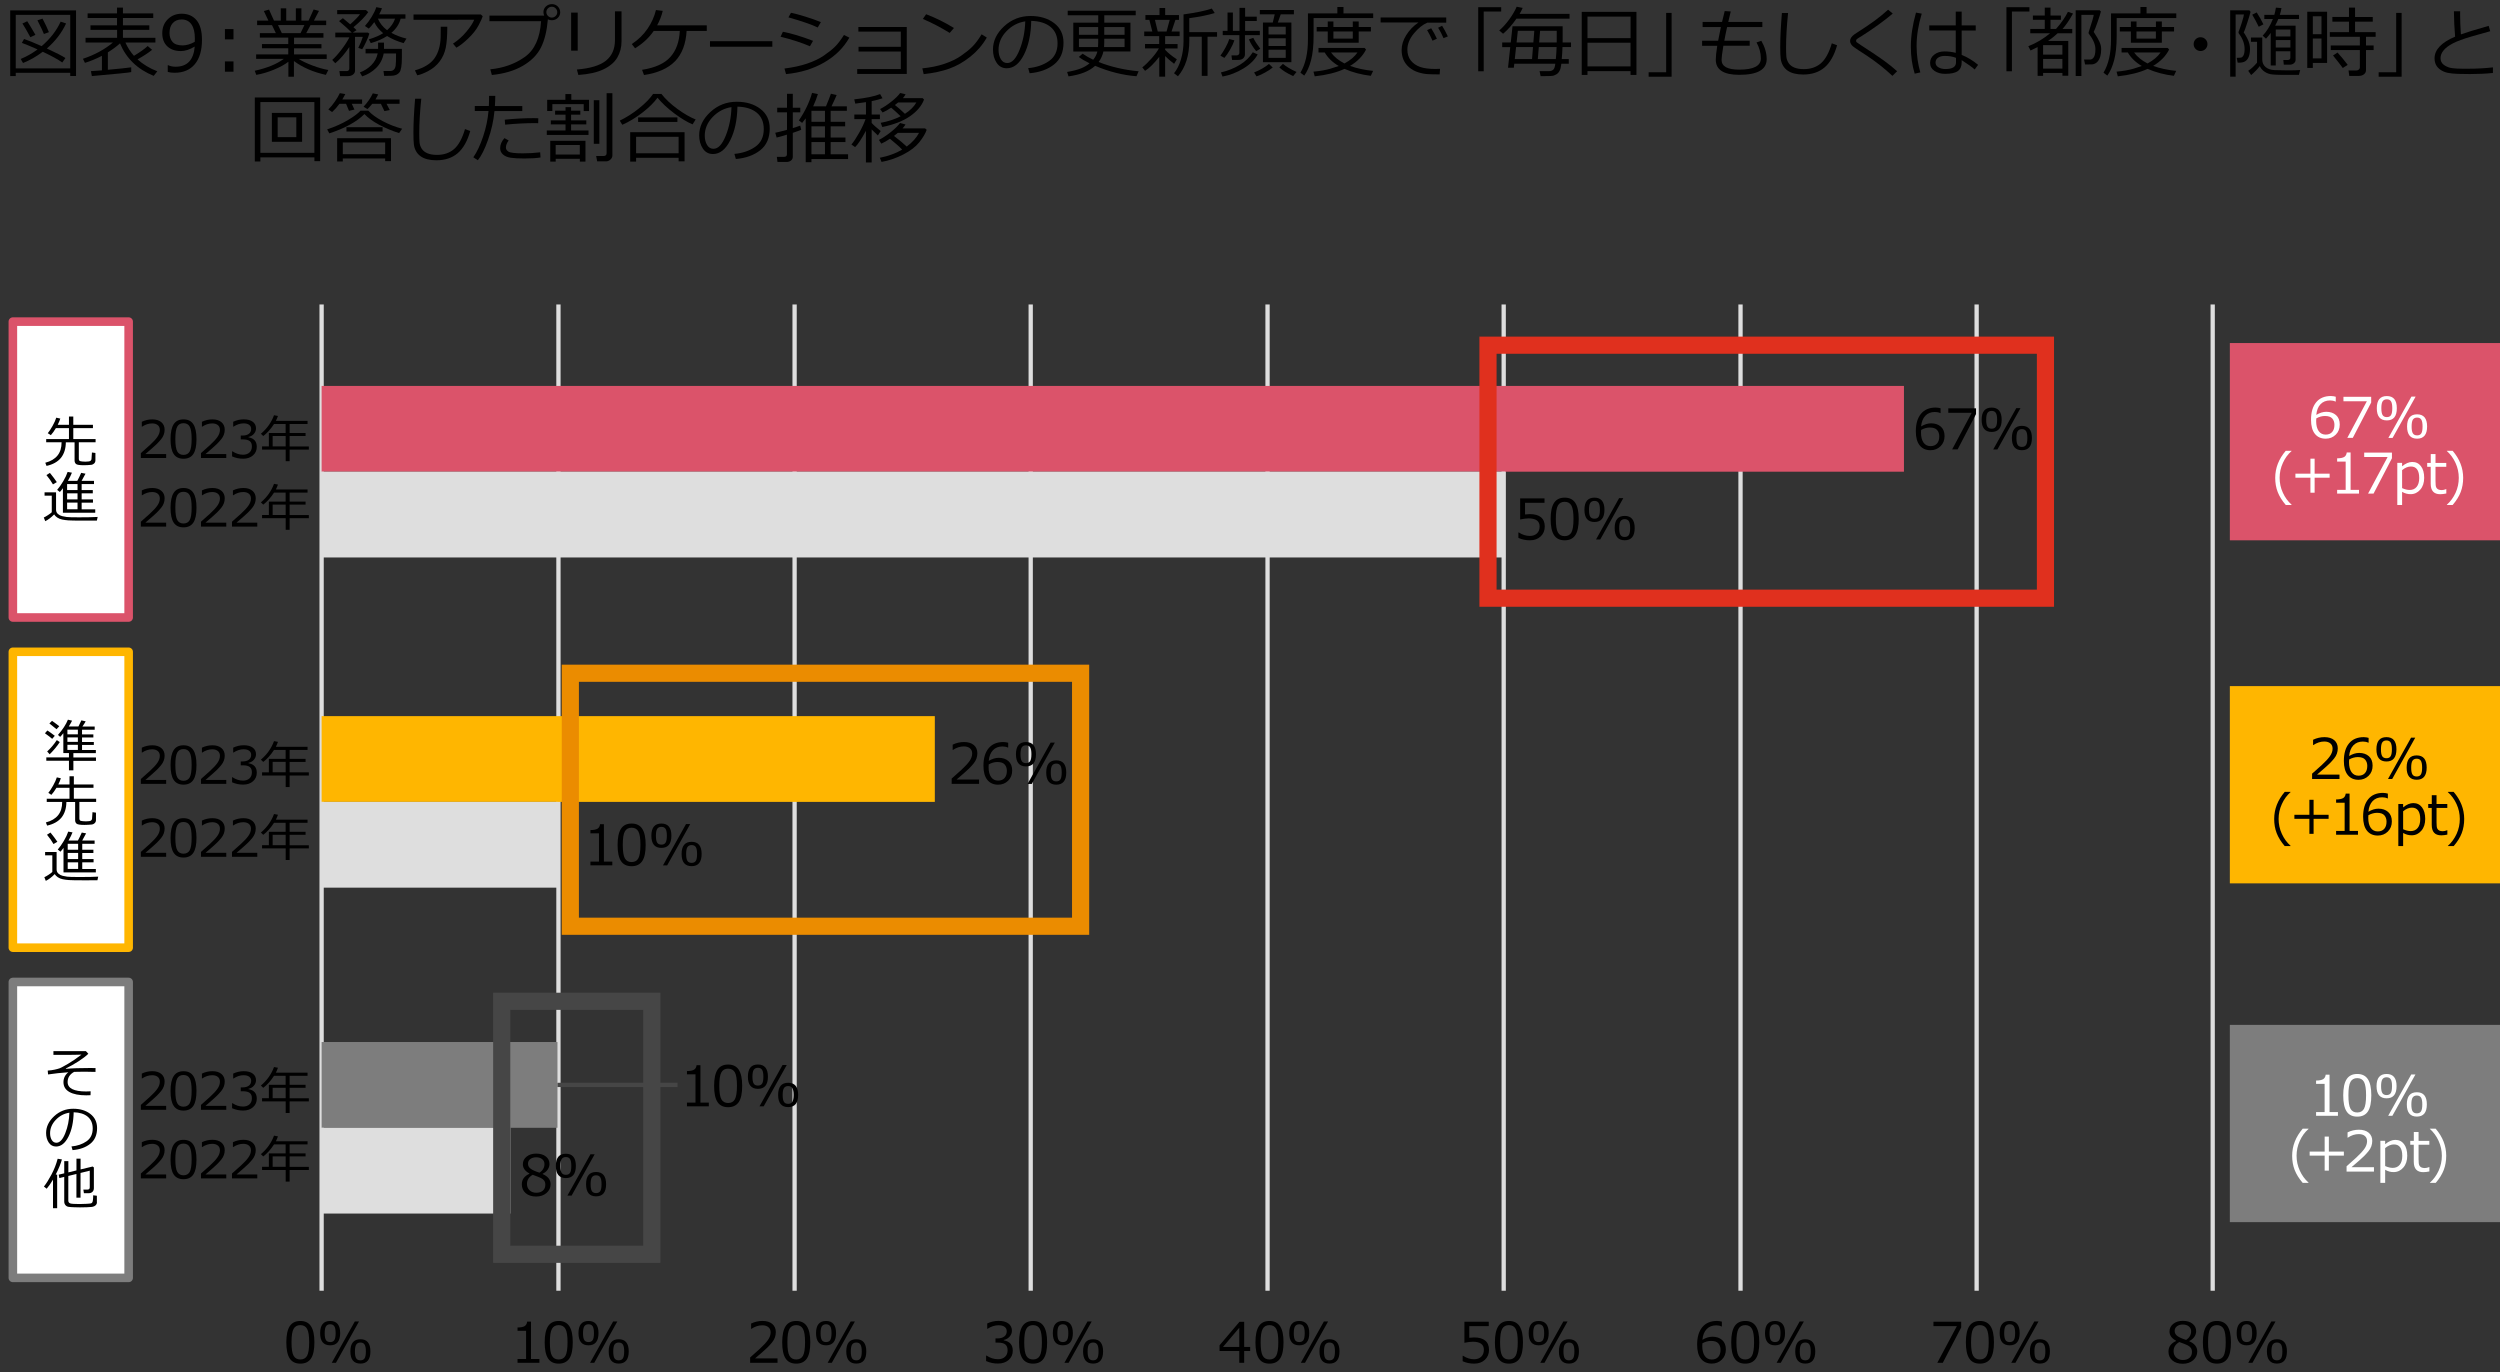 <?xml version="1.0" encoding="utf-8"?>
<!-- Generator: Adobe Illustrator 27.9.0, SVG Export Plug-In . SVG Version: 6.00 Build 0)  -->
<svg version="1.1" xmlns="http://www.w3.org/2000/svg" xmlns:xlink="http://www.w3.org/1999/xlink" x="0px" y="0px"
	 viewBox="0 0 583 320" style="enable-background:new 0 0 583 320;" xml:space="preserve">
<rect x="0" y="0" width="583" height="320" fill="#333333" stroke="none"/>
<style type="text/css">
	.st0{fill:#D04A02;}
	.st1{fill:#FFFFFF;}
	.st2{fill:#FFB600;}
	.st3{fill:#E0301E;}
	.st4{fill:#EB8C00;}
	.st5{fill:#DB536A;}
	.st6{fill:#D93954;}
	.st7{fill:#7D7D7D;}
	.st8{fill:#464646;}
	.st9{fill:#2D2D2D;}
	.st10{fill:#DEDEDE;}
	.st11{fill-rule:evenodd;clip-rule:evenodd;fill:#DB536A;}
	.st12{fill-rule:evenodd;clip-rule:evenodd;fill:#FFB600;}
	.st13{fill-rule:evenodd;clip-rule:evenodd;fill:#7D7D7D;}
	.st14{fill-rule:evenodd;clip-rule:evenodd;fill:#FFFFFF;}
	.st15{fill:none;stroke:#DB536A;stroke-width:2;stroke-linejoin:round;stroke-miterlimit:10;}
	.st16{fill:none;stroke:#FFB600;stroke-width:2;stroke-linejoin:round;stroke-miterlimit:10;}
	.st17{fill:none;stroke:#7D7D7D;stroke-width:2;stroke-linejoin:round;stroke-miterlimit:10;}
	.st18{fill-rule:evenodd;clip-rule:evenodd;fill:#464646;}
	.st19{fill:none;stroke:#DEDEDE;stroke-linejoin:round;stroke-miterlimit:10;}
	.st20{enable-background:new    ;}
	.st21{fill:none;stroke:#000000;stroke-linejoin:round;stroke-miterlimit:10;}
	.st22{fill:#404040;}
	.st23{fill:none;stroke:#7D7D7D;stroke-miterlimit:10;}
	.st24{fill:none;stroke:#7D7D7D;stroke-miterlimit:10;stroke-dasharray:3.993,3.993;}
	.st25{fill:none;stroke:#E0301E;stroke-width:4;stroke-miterlimit:10;}
	.st26{fill:none;stroke:#EB8C00;stroke-width:4;stroke-miterlimit:10;}
	.st27{fill:none;stroke:#464646;stroke-width:4;stroke-miterlimit:10;}
	.st28{fill:#FFFFFF;stroke:#DB536A;stroke-width:2;stroke-linejoin:round;stroke-miterlimit:10;}
	.st29{fill:#FFFFFF;stroke:#FFB600;stroke-width:2;stroke-linejoin:round;stroke-miterlimit:10;}
	.st30{fill:#FFFFFF;stroke:#7D7D7D;stroke-width:2;stroke-linejoin:round;stroke-miterlimit:10;}
	.st31{fill:none;stroke:#464646;stroke-miterlimit:10;}
	.st32{fill:none;stroke:#464646;stroke-linejoin:round;stroke-miterlimit:10;}
	.st33{fill-rule:evenodd;clip-rule:evenodd;fill:#E0301E;}
	.st34{fill-rule:evenodd;clip-rule:evenodd;fill:#EB8C00;}
	.st35{fill-rule:evenodd;clip-rule:evenodd;fill:#D04A02;}
	.st36{fill-rule:evenodd;clip-rule:evenodd;stroke:#464646;stroke-miterlimit:10;}
	.st37{fill-rule:evenodd;clip-rule:evenodd;fill:none;stroke:#000000;stroke-miterlimit:10;}
</style>
<g id="template">
</g>
<g id="object">
	<g>
		<path d="M16.38,16.98H3.67v0.76H2.38V2.43h15.35v15.3h-1.35V16.98z M3.67,15.95h12.71V3.46H3.67V15.95z M14.52,14.57
			c-1-0.71-2.52-1.54-4.55-2.5c-1.5,1.13-3.03,2-4.6,2.62l-0.54-0.94c1.37-0.56,2.67-1.3,3.93-2.23C7.36,10.89,6.14,10.39,5.1,10
			l0.51-0.91c0.94,0.31,2.3,0.87,4.1,1.67c2.02-1.73,3.49-3.63,4.43-5.71l1.27,0.42c-1,2.17-2.5,4.11-4.48,5.84
			c2.13,0.98,3.58,1.73,4.33,2.22L14.52,14.57z M7.08,8.68C6.3,7.24,5.69,6.17,5.23,5.48l1.12-0.53c0.35,0.52,0.98,1.57,1.91,3.17
			L7.08,8.68z M10.24,7.93c-0.17-0.49-0.67-1.55-1.51-3.19l1.18-0.4c0.59,1.1,1.09,2.15,1.5,3.16L10.24,7.93z"/>
		<path d="M21.42,17.74l-0.22-1.15c0.61-0.04,1.46-0.1,2.57-0.18v-3.39c-1.29,0.67-2.61,1.22-3.96,1.64l-0.47-0.95
			c2.74-0.91,5.07-2.18,6.99-3.79h-6.38v-1.1h7.36V6.96H21.1V5.9h6.19V4.19h-6.86V3.12h6.86V1.78h1.38v1.34h7.07v1.07h-7.07V5.9
			h6.15v1.06h-6.15v1.85h7.57v1.1h-7c0.54,1.2,1.21,2.23,2,3.11c1.48-0.9,2.54-1.66,3.2-2.29l1.03,0.89
			c-0.85,0.69-1.98,1.43-3.4,2.23c1.28,1.15,2.82,2.08,4.61,2.78l-0.84,1.06c-3.79-1.54-6.4-4.07-7.86-7.58
			c-0.76,0.7-1.7,1.4-2.83,2.1v4.06c2.6-0.23,4.42-0.42,5.45-0.57v1.11C30.16,16.93,27.1,17.24,21.42,17.74z"/>
		<path d="M39.12,16.77v-1.56h0.11c0.49,0.23,1.07,0.35,1.72,0.35c2.71,0,4.2-1.57,4.46-4.7c-1.17,0.7-2.25,1.05-3.23,1.05
			c-1.34,0-2.39-0.37-3.17-1.11s-1.17-1.76-1.17-3.05c0-1.32,0.43-2.41,1.3-3.27s1.95-1.28,3.23-1.28c1.47,0,2.63,0.51,3.47,1.52
			s1.26,2.53,1.26,4.57c0,2.44-0.55,4.33-1.66,5.67s-2.7,2.01-4.76,2.01C40.07,16.97,39.55,16.9,39.12,16.77z M45.41,9.76l0.03-0.78
			c0-1.43-0.26-2.53-0.79-3.29s-1.29-1.15-2.29-1.15c-0.87,0-1.56,0.28-2.07,0.84s-0.76,1.33-0.76,2.32c0,0.84,0.24,1.54,0.71,2.08
			s1.26,0.81,2.36,0.81C43.48,10.58,44.42,10.31,45.41,9.76z"/>
		<path d="M54.45,9.18h-2v-2.4h2V9.18z M54.45,16.72h-2v-2.4h2V16.72z"/>
		<path d="M59.76,17.46l-0.35-0.96c2.87-0.63,5.12-1.55,6.77-2.77h-6.45v-1.05h7.49v-1.42h-6.13v-0.98h6.13V8.77H60.6V7.73h3.73
			l-0.9-1.87h-3.47V4.81h2.63l-1.06-2.24l1.21-0.33l1.16,2.57h1.57V1.94h1.28v2.87h2.24V1.94h1.3v2.87h1.67l1.18-2.6l1.25,0.33
			L73.2,4.81h2.87v1.05h-3.66l-1,1.87h4.02v1.05h-6.86v1.51h6.39v0.98h-6.39v1.42h7.62v1.05h-6.54c0.82,0.52,1.89,1.03,3.21,1.53
			s2.55,0.85,3.7,1.05l-0.57,1.14c-2.95-0.65-5.44-1.73-7.45-3.23v3.67h-1.29v-3.5c-0.84,0.65-1.97,1.27-3.38,1.85
			S61.08,17.24,59.76,17.46z M64.83,5.85l0.89,1.87h4.37l0.9-1.87H64.83z"/>
		<path d="M81.16,17.75h-1.85l-0.16-1.17h1.65c0.44,0,0.66-0.21,0.66-0.62v-4.99c-1.03,1.55-2.12,2.81-3.27,3.78l-0.72-0.77
			c0.64-0.56,1.36-1.36,2.17-2.42s1.41-2,1.82-2.82V8.71h-3.27V7.6h3.84c-0.7-0.7-1.68-1.6-2.96-2.68l0.89-0.68l1.71,1.43
			c1.17-1.04,1.93-1.83,2.29-2.36h-5.33V2.34h6.71l0.53,0.49C85.15,3.88,84,5.05,82.43,6.34c0.3,0.28,0.54,0.51,0.72,0.69L82.26,7.6
			h3.53l0.34,0.25c-0.12,0.45-0.36,1.06-0.72,1.84s-0.67,1.38-0.95,1.8l-0.91-0.33c0.47-0.94,0.83-1.8,1.06-2.57h-1.82v7.91
			c0,0.35-0.16,0.65-0.47,0.89S81.62,17.75,81.16,17.75z M84.46,17.81l-0.54-0.92c1.02-0.37,1.91-0.93,2.68-1.7s1.26-1.68,1.48-2.74
			h-2.83v-1.06h2.92V9.94h1.38v1.45h4.17v1.94c0,1.01-0.05,1.79-0.15,2.35s-0.23,0.95-0.4,1.17s-0.37,0.4-0.62,0.53
			s-0.52,0.21-0.81,0.25s-0.82,0.06-1.6,0.06h-0.56l-0.15-1.13h1.53c0.36,0,0.65-0.1,0.87-0.3s0.36-0.51,0.43-0.93
			s0.1-1.37,0.1-2.86h-2.88c-0.26,1.35-0.85,2.48-1.78,3.39S85.69,17.41,84.46,17.81z M90.27,8.4c-1.07,0.69-2.34,1.24-3.81,1.66
			l-0.44-0.88c1.42-0.44,2.53-0.92,3.33-1.44c-0.93-0.77-1.62-1.63-2.07-2.58c-0.5,0.69-0.93,1.2-1.28,1.51l-0.9-0.61
			c0.55-0.61,1.08-1.32,1.58-2.14s0.86-1.57,1.07-2.25l1.33,0.26c-0.15,0.42-0.37,0.89-0.66,1.42h6.13v1h-1.12
			C93.12,5.6,92.4,6.7,91.27,7.66c1.08,0.6,2.26,1.04,3.52,1.34l-0.66,1.06C92.64,9.64,91.35,9.08,90.27,8.4z M90.27,7.04
			c0.91-0.8,1.53-1.7,1.86-2.69h-4.01C88.57,5.4,89.28,6.3,90.27,7.04z"/>
		<path d="M112.57,3.78c-0.1,0.37-0.41,1.06-0.94,2.08s-1.33,2.04-2.4,3.07s-2.01,1.76-2.8,2.19l-0.79-0.95
			c1.18-0.76,2.23-1.7,3.15-2.81s1.51-2.03,1.79-2.75H96.43V3.37h15.7L112.57,3.78z M104.31,6.22c0,2.1-0.12,3.73-0.36,4.9
			s-0.7,2.23-1.39,3.16s-1.57,1.68-2.63,2.25s-1.94,0.91-2.63,1.03l-0.54-1.15c2.17-0.62,3.7-1.57,4.59-2.85s1.35-2.92,1.41-4.9
			l0.02-2.43H104.31z"/>
		<path d="M127.76,4.51c-0.22,2.67-0.75,4.85-1.6,6.55s-2.25,3.12-4.21,4.27s-4.37,1.87-7.25,2.16l-0.36-1.33
			c3.06-0.29,5.74-1.25,8.03-2.87s3.56-4.4,3.81-8.35h-12.04v-1.3h12.77c-0.12-0.24-0.18-0.51-0.18-0.82c0-0.52,0.19-0.95,0.57-1.31
			s0.85-0.54,1.41-0.55c0.53,0,0.98,0.18,1.35,0.54s0.56,0.81,0.58,1.35c0,0.52-0.19,0.96-0.56,1.32s-0.83,0.54-1.36,0.55
			C128.36,4.73,128.04,4.65,127.76,4.51z M128.68,4.1c0.34,0,0.64-0.12,0.89-0.36s0.38-0.53,0.38-0.88c0-0.35-0.12-0.65-0.37-0.91
			s-0.55-0.38-0.9-0.38c-0.34,0-0.64,0.12-0.89,0.37s-0.38,0.54-0.38,0.88s0.12,0.64,0.37,0.89S128.33,4.1,128.68,4.1z"/>
		<path d="M134.72,11.82h-1.53V2.94h1.53V11.82z M144.94,9.66c0,1.38-0.33,2.63-0.98,3.75s-1.73,2.04-3.23,2.76
			s-3.46,1.15-5.86,1.31l-0.34-1.27c3.09-0.25,5.35-0.93,6.76-2.05s2.12-2.73,2.12-4.83V2.65h1.53V9.66z"/>
		<path d="M160.12,7.2c-0.18,3.04-1.07,5.4-2.69,7.07s-4.04,2.75-7.25,3.23l-0.45-1.22c3.03-0.47,5.22-1.46,6.58-2.97
			s2.1-3.54,2.22-6.1h-6.08c-1.09,1.59-2.54,2.94-4.35,4.05l-0.77-0.99c1.48-0.97,2.7-2.15,3.65-3.53s1.61-2.85,1.99-4.4l1.58,0.19
			c-0.26,1.12-0.69,2.25-1.31,3.38h11.58v1.3H160.12z"/>
		<path d="M180.11,10.9h-14.54V9.6h14.54V10.9z"/>
		<path d="M189.6,9.52l-0.72,1.27c-1.82-0.79-4.1-1.54-6.85-2.23l0.54-1.15C184.56,7.78,186.9,8.49,189.6,9.52z M198.07,8.78
			c-1.36,2.39-3.32,4.32-5.89,5.8s-5.53,2.38-8.88,2.7l-0.36-1.3c1.99-0.25,3.76-0.63,5.31-1.16s2.84-1.15,3.89-1.87
			s1.9-1.4,2.56-2.04s1.36-1.56,2.12-2.76L198.07,8.78z M191.43,5.16l-0.74,1.25c-1.46-0.7-3.74-1.49-6.83-2.36l0.6-1.07
			c0.83,0.16,1.92,0.46,3.29,0.88S190.35,4.71,191.43,5.16z"/>
		<path d="M211.46,17.24H199.9v-1.13h10.17v-4.1h-9.86v-1.1h9.86V7.37h-9.9V6.29h11.29V17.24z"/>
		<path d="M230.12,8.76c-0.98,1.72-2.26,3.2-3.83,4.45s-3.2,2.18-4.9,2.79s-3.69,1.04-5.99,1.29l-0.31-1.35
			c1.91-0.19,3.62-0.54,5.13-1.05s2.79-1.12,3.84-1.84s1.94-1.43,2.66-2.14s1.45-1.68,2.19-2.91L230.12,8.76z M222.46,6.53
			l-0.99,1.15c-2.09-1.29-4.18-2.38-6.26-3.26l0.76-1.1C218.15,4.14,220.32,5.21,222.46,6.53z"/>
		<path d="M240.11,17.08l-0.34-1.19c1.89-0.17,3.5-0.72,4.84-1.64s2.01-2.31,2.01-4.15c0-1.64-0.54-2.91-1.62-3.81
			s-2.59-1.37-4.52-1.42c-0.06,3.15-0.63,5.78-1.7,7.89s-2.4,3.16-4.01,3.16c-1,0-1.78-0.42-2.35-1.27s-0.86-1.88-0.86-3.1
			c0-2.01,0.87-3.82,2.6-5.42s3.79-2.4,6.16-2.4c2.23,0,4.07,0.56,5.52,1.67s2.17,2.64,2.17,4.57c0,2.2-0.73,3.89-2.19,5.05
			S242.46,16.88,240.11,17.08z M239.09,4.98c-1.7,0.26-3.16,1.03-4.39,2.31s-1.84,2.73-1.84,4.34c0,0.86,0.18,1.58,0.54,2.18
			s0.86,0.89,1.49,0.89c1.1,0,2.05-1.02,2.87-3.07S239.02,7.36,239.09,4.98z"/>
		<path d="M249.18,17.81l-0.33-1.03c1.35-0.23,2.42-0.51,3.2-0.82s1.46-0.71,2.03-1.19c-1.04-0.52-1.88-1.01-2.5-1.49l0.89-0.76
			c0.71,0.5,1.54,0.97,2.46,1.41c0.48-0.57,0.81-1.21,0.98-1.92h-5.62V5.28h5.82V3.56h-7.12V2.5h15.86v1.06h-7.33v1.72h6.1v6.72
			h-6.3c-0.21,0.92-0.58,1.74-1.12,2.46c2.83,1.12,5.94,1.85,9.33,2.16l-0.5,1.16c-3.18-0.25-6.4-1.05-9.64-2.43
			C254.01,16.61,251.94,17.43,249.18,17.81z M256.09,6.31h-4.48v1.8h4.48V6.31z M256.09,9.04h-4.48v1.93h4.45
			c0.02-0.29,0.04-0.66,0.04-1.11V9.04z M262.25,9.04h-4.74v0.99c0,0.32-0.01,0.63-0.04,0.94h4.78V9.04z M262.25,6.31h-4.74v1.8
			h4.74V6.31z"/>
		<path d="M267.03,16.52l-0.65-0.81c0.61-0.46,1.31-1.14,2.11-2.03s1.39-1.69,1.76-2.39h-3.23v-1.03h3.3V8.43h-3.49V7.35h1.89
			l-0.69-2.72h-0.92V3.52h3.29V1.87h1.32v1.65h3.22v1.11h-0.83l-0.91,2.72h1.89v1.08h-3.38v1.84h2.9v1.03h-2.9v0.31
			c0.71,0.76,1.62,1.5,2.73,2.22l-0.64,1.05c-0.87-0.67-1.57-1.27-2.09-1.81v4.81h-1.37v-4.63
			C269.15,14.78,268.05,15.87,267.03,16.52z M269.33,4.63l0.66,2.72h2.05l0.74-2.72H269.33z M280.25,17.68V8.56h-2.9v0.86
			c0,3.5-0.88,6.29-2.65,8.37l-0.92-0.71c0.7-0.85,1.24-1.94,1.63-3.27s0.59-2.73,0.59-4.2V3.36c2.93-0.4,5.13-0.86,6.59-1.37
			l0.69,1.05c-1.57,0.48-3.55,0.88-5.94,1.2v3.26h6.48v1.07h-2.22v9.12H280.25z"/>
		<path d="M285.53,13.5l-0.93-0.52c0.38-0.5,0.78-1.15,1.21-1.93s0.71-1.43,0.85-1.94l1.2,0.3c-0.22,0.67-0.56,1.39-1.01,2.18
			S285.96,13.01,285.53,13.5z M285.09,17.85l-0.37-0.96c1.62-0.38,3.08-0.96,4.39-1.76s2.33-1.78,3.04-2.94l1.14,0.5
			c-0.67,1.25-1.79,2.35-3.34,3.29S286.78,17.55,285.09,17.85z M288.8,13.97h-1.49l-0.13-1.05h1.18c0.18,0,0.34-0.05,0.47-0.16
			s0.19-0.24,0.19-0.41V8.19h-3.88V7.2h1.12V2.92h1.25V7.2h1.54V1.84h1.31v2.04h2.72V4.9h-2.72V7.2h3.43v0.99h-3.47v4.48
			c0,0.38-0.14,0.69-0.41,0.94S289.26,13.97,288.8,13.97z M292.95,11.94c-0.73-0.89-1.3-1.81-1.71-2.75l1.03-0.37
			c0.33,0.7,0.87,1.55,1.63,2.55L292.95,11.94z M293.02,17.81l-0.57-0.91c1.4-0.57,2.56-1.23,3.47-1.99l0.88,0.83
			c-0.49,0.41-1.12,0.82-1.9,1.24S293.5,17.67,293.02,17.81z M294.52,14.5V5.26h2.29c0.23-0.88,0.38-1.52,0.46-1.92h-3.48V2.33h7.95
			v1.01h-3.07l-0.69,1.92h3.17v9.25H294.52z M295.82,8.04h4.01v-1.8h-4.01V8.04z M299.83,8.92h-4.01v1.8h4.01V8.92z M299.83,11.6
			h-4.01v1.9h4.01V11.6z M301.57,17.74c-1.43-0.64-2.5-1.32-3.23-2.02l0.84-0.83c0.74,0.63,1.8,1.26,3.17,1.89L301.57,17.74z"/>
		<path d="M306.33,4.23v4.2c0,2.24-0.2,4.11-0.59,5.6s-0.92,2.69-1.59,3.6l-0.89-0.68c1.17-1.96,1.75-4.54,1.75-7.73V3.13h6.86V1.63
			h1.43v1.49h6.93v1.1H306.33z M313.54,16.06c-1.86,0.86-4.18,1.44-6.95,1.74l-0.29-1.09c0.79-0.07,1.53-0.17,2.2-0.29
			s1.24-0.25,1.69-0.38s1.11-0.35,2-0.65c-1.44-0.84-2.53-1.9-3.27-3.16h-1.45v-1.05h10.76l0.33,0.38c-0.76,1.5-2,2.77-3.72,3.81
			c1.56,0.57,3.35,0.96,5.37,1.16l-0.54,1.15C317.47,17.42,315.42,16.88,313.54,16.06z M309.63,9.96V7.33h-2.58V6.3h2.58V5h1.32v1.3
			h4.52V5h1.38v1.3h2.85v1.03h-2.85v2.63H309.63z M313.53,14.8c1.37-0.74,2.38-1.6,3.04-2.57h-6.18
			C311.13,13.26,312.17,14.11,313.53,14.8z M310.95,7.33V9h4.52V7.33H310.95z"/>
		<path d="M337.26,5.28h-4.4c-1.07,0.46-2.12,1.29-3.13,2.51s-1.53,2.48-1.53,3.79c0,1.01,0.27,1.86,0.81,2.54s1.26,1.17,2.16,1.49
			s2.1,0.47,3.59,0.47c0.35,0,0.7-0.01,1.06-0.03l-0.09,1.3h-0.04c-1.08,0-1.98-0.02-2.7-0.06s-1.47-0.18-2.26-0.43
			s-1.49-0.63-2.09-1.14s-1.05-1.1-1.34-1.77s-0.44-1.42-0.44-2.27c0-1.18,0.36-2.35,1.08-3.5s1.67-2.14,2.84-2.94h-8.82V4.08h15.3
			V5.28z M335.08,9.03l-1.01,0.46c-0.42-0.95-0.85-1.77-1.27-2.47l0.95-0.43C334.26,7.37,334.7,8.19,335.08,9.03z M337.64,8.49
			l-1.01,0.41c-0.39-0.91-0.81-1.72-1.26-2.43l0.93-0.46C336.71,6.65,337.15,7.48,337.64,8.49z"/>
		<path d="M350.08,2.69H346v13.93h-1.28V1.68h5.36V2.69z"/>
		<path d="M353.63,4.36c-1.05,1.51-2.09,2.67-3.11,3.51l-0.9-0.76c0.77-0.66,1.54-1.5,2.3-2.53s1.35-2.04,1.77-3.01l1.4,0.27
			c-0.2,0.46-0.44,0.93-0.72,1.4h11.65v1.12H353.63z M364.2,13.77h1.64v1.09h-1.74l-0.04,0.33c-0.06,0.53-0.18,0.98-0.38,1.35
			s-0.44,0.63-0.73,0.79s-0.54,0.27-0.74,0.33s-0.87,0.09-2.01,0.09h-0.93l-0.24-1.16h2.17c0.4,0,0.73-0.1,0.99-0.31
			s0.43-0.68,0.5-1.41h-9.56l-0.11,0.93h-1.35l0.52-4.81h-1.88V9.9h2l0.41-3.77h11.69v2.88c0,0.28,0,0.57-0.01,0.89h1.96v1.08h-1.99
			C364.35,11.84,364.29,12.76,364.2,13.77z M353.25,13.77h4.02l0.22-2.79h-3.94L353.25,13.77z M357.8,7.18h-3.84l-0.29,2.72h3.91
			L357.8,7.18z M358.62,13.77h4.2c0.09-0.94,0.15-1.87,0.18-2.79h-4.15L358.62,13.77z M363.02,9.9l0.01-0.69V7.18h-3.88l-0.22,2.72
			H363.02z"/>
		<path d="M380.25,16.59H370.2v0.88h-1.34V2.77h12.76v14.7h-1.38V16.59z M380.25,8.9V3.87H370.2V8.9H380.25z M370.2,15.48h10.04
			V9.97H370.2V15.48z"/>
		<path d="M389.82,17.89h-5.36v-1.04h4.09V3.01h1.27V17.89z"/>
		<path d="M408.01,10.67h-6.12c-0.28,1.66-0.42,2.76-0.42,3.3c0,1.51,1.37,2.27,4.12,2.27c3.36,0,5.04-0.87,5.04-2.61
			c0-1.28-0.34-2.53-1.01-3.74l1.12-0.38c0.83,1.45,1.25,2.87,1.25,4.28c0,2.44-2.13,3.66-6.4,3.66c-3.64,0-5.47-1.18-5.47-3.54
			c0-0.67,0.11-1.75,0.34-3.23h-3.53V9.5h3.74c0.13-0.75,0.34-1.81,0.64-3.19h-4.26V5.12h4.53c0.12-0.56,0.33-1.41,0.62-2.54
			l1.41,0.09l-0.58,2.45h7.95v1.19h-8.22c-0.25,1.1-0.46,2.17-0.65,3.19h5.92V10.67z"/>
		<path d="M428.41,10.56c-0.66,2.34-1.64,4.07-2.93,5.17s-2.95,1.65-4.97,1.65c-0.79,0-1.49-0.08-2.11-0.24s-1.14-0.39-1.58-0.71
			s-0.79-0.71-1.05-1.18s-0.43-0.98-0.51-1.53s-0.11-1.46-0.11-2.73c0-2.16,0.13-4.82,0.39-7.96h1.44c-0.31,3.02-0.47,5.7-0.47,8.03
			c0,0.81,0.02,1.5,0.06,2.06c0.04,0.56,0.21,1.08,0.51,1.55c0.3,0.47,0.75,0.83,1.35,1.08s1.34,0.37,2.22,0.37
			c1.59,0,2.91-0.45,3.96-1.34s1.91-2.45,2.57-4.68L428.41,10.56z"/>
		<path d="M442.41,16.61l-1.1,1.08c-1.8-1.69-3.8-3.27-6.01-4.74c-0.4-0.25-0.99-0.63-1.76-1.14s-1.25-0.85-1.45-1.02
			c-0.2-0.17-0.36-0.36-0.47-0.58c-0.12-0.22-0.18-0.44-0.18-0.66c0-0.55,0.36-1.08,1.08-1.59c2.09-1.34,3.65-2.39,4.69-3.16
			s2.08-1.62,3.1-2.54l1.08,0.91c-2.1,1.76-4.54,3.52-7.33,5.29c-0.54,0.31-0.88,0.52-1.02,0.64s-0.2,0.25-0.2,0.41
			c0,0.14,0.04,0.25,0.13,0.33c0.08,0.08,0.44,0.33,1.07,0.74c2.36,1.52,4.11,2.7,5.26,3.53S441.49,15.79,442.41,16.61z"/>
		<path d="M447.82,16.89l-1.31,0.29c-0.6-1.93-0.9-4.02-0.9-6.28c0-2.46,0.4-5.12,1.2-7.96l1.34,0.24c-0.8,2.65-1.2,5.17-1.2,7.58
			C446.96,12.88,447.25,14.92,447.82,16.89z M461.29,15.12l-0.79,1.08c-0.57-0.52-1.58-1.24-3.04-2.18v0.54c0,0.89-0.29,1.56-0.88,2
			c-0.59,0.44-1.59,0.66-3,0.66c-0.96,0-1.77-0.23-2.46-0.69c-0.68-0.46-1.02-1.08-1.02-1.86c0-0.8,0.33-1.44,0.98-1.94
			s1.44-0.74,2.36-0.74c0.9,0,1.78,0.11,2.64,0.33V7.11h-6.18V5.92h6.18V2.7h1.38v3.23h3.28v1.19h-3.28v5.68
			C458.8,13.34,460.09,14.11,461.29,15.12z M456.14,14.55v-1.06c-0.7-0.3-1.6-0.45-2.69-0.45c-0.61,0.01-1.11,0.15-1.5,0.42
			s-0.58,0.65-0.58,1.13c0,0.47,0.23,0.85,0.68,1.11s0.99,0.4,1.61,0.4C455.31,16.1,456.14,15.59,456.14,14.55z"/>
		<path d="M473.26,2.69h-4.08v13.93h-1.28V1.68h5.36V2.69z"/>
		<path d="M480.95,17.01h-4.5v0.68h-1.28v-6.71c-0.48,0.25-1.03,0.51-1.65,0.8L473,10.78c1.84-0.72,3.54-1.73,5.09-3.03h-4.63V6.74
			h3.38V4.61h-2.77V3.62h2.77V1.78h1.34v1.84h2.43v0.99h-2.43v2.13h1.29c1.2-1.35,2.12-2.67,2.77-3.98l1.19,0.4
			c-0.86,1.54-1.68,2.73-2.44,3.58h2.26v1.01h-3.4c-0.69,0.65-1.44,1.25-2.25,1.8h4.72v8.11h-1.36V17.01z M480.95,12.74v-2.21h-4.5
			v2.21H480.95z M476.45,16h4.5v-2.26h-4.5V16z M486.24,15.04L486,13.89h0.62c0.39,0,0.68,0,0.87-0.01s0.39-0.1,0.58-0.27
			s0.34-0.44,0.44-0.8c0.1-0.36,0.14-0.81,0.14-1.35c0-1.08-0.53-2.3-1.58-3.66c-0.01-0.04-0.02-0.08-0.02-0.14
			c0-0.06,0.01-0.11,0.02-0.13c0.79-2.41,1.18-3.77,1.18-4.06h-2.87v14.26h-1.33V2.39h5.58l0.3,0.29c-0.09,0.4-0.34,1.21-0.76,2.42
			s-0.73,1.99-0.92,2.34c0.63,0.94,1.07,1.7,1.33,2.27c0.26,0.57,0.4,1.11,0.41,1.62v0.19c0,0.63-0.07,1.17-0.2,1.62
			c-0.13,0.45-0.3,0.81-0.51,1.08s-0.43,0.46-0.67,0.58s-0.47,0.19-0.71,0.21c-0.24,0.02-0.78,0.03-1.62,0.03H486.24z"/>
		<path d="M493.61,4.23v4.2c0,2.24-0.2,4.11-0.59,5.6c-0.4,1.49-0.92,2.69-1.59,3.6l-0.89-0.68c1.17-1.96,1.75-4.54,1.75-7.73V3.13
			h6.86V1.63h1.43v1.49h6.93v1.1H493.61z M500.82,16.06c-1.86,0.86-4.18,1.44-6.95,1.74l-0.29-1.09c0.79-0.07,1.52-0.17,2.2-0.29
			c0.68-0.12,1.24-0.25,1.69-0.38c0.45-0.13,1.11-0.35,2-0.65c-1.44-0.84-2.53-1.9-3.27-3.16h-1.45v-1.05h10.76l0.33,0.38
			c-0.76,1.5-2,2.77-3.72,3.81c1.56,0.57,3.35,0.96,5.37,1.16l-0.54,1.15C504.75,17.42,502.7,16.88,500.82,16.06z M496.92,9.96V7.33
			h-2.58V6.3h2.58V5h1.32v1.3h4.52V5h1.38v1.3h2.85v1.03h-2.85v2.63H496.92z M500.81,14.8c1.37-0.74,2.38-1.6,3.04-2.57h-6.18
			C498.41,13.26,499.46,14.11,500.81,14.8z M498.23,7.33V9h4.52V7.33H498.23z"/>
		<path d="M511.56,10.29c0-0.45,0.16-0.83,0.47-1.14s0.7-0.47,1.14-0.47s0.83,0.16,1.14,0.47s0.47,0.7,0.47,1.14
			s-0.16,0.83-0.47,1.14s-0.7,0.47-1.14,0.47s-0.83-0.16-1.14-0.47S511.56,10.74,511.56,10.29z"/>
		<path d="M523.23,7.55c0.23,0.33,0.49,0.75,0.77,1.27s0.47,0.99,0.56,1.41s0.14,0.8,0.14,1.14v0.05c0,0.72-0.1,1.32-0.29,1.81
			c-0.19,0.49-0.47,0.84-0.83,1.06c-0.36,0.22-0.85,0.33-1.46,0.33h-0.3l-0.22-1.13l0.9-0.04c0.24-0.01,0.46-0.17,0.65-0.48
			s0.29-0.81,0.29-1.52c0-1.27-0.46-2.49-1.37-3.67V7.77c0-0.02-0.01-0.06-0.03-0.14s-0.03-0.12-0.03-0.14
			c0.22-0.52,0.48-1.27,0.8-2.27c0.31-1,0.47-1.61,0.47-1.84h-1.93v14.5h-1.27V2.41h4.48l0.27,0.35c-0.15,0.62-0.42,1.49-0.79,2.61
			S523.42,7.23,523.23,7.55z M536.11,17.46c-2.95,0.04-5,0.01-6.13-0.09c-0.71-0.06-1.33-0.27-1.88-0.65
			c-0.54-0.37-0.91-0.81-1.11-1.31c-0.59,0.76-1.26,1.45-2.02,2.09l-0.69-0.99c0.67-0.43,1.35-1.06,2.06-1.89V9.75h-1.42v-1h2.64
			v5.16c0,0.69,0.25,1.26,0.76,1.71s1.21,0.69,2.13,0.73c0.92,0.04,1.94,0.06,3.08,0.06c1.32,0,2.28-0.03,2.87-0.08L536.11,17.46z
			 M526.74,6.24c-0.53-1.08-1.03-2.02-1.52-2.82l1.05-0.52c0.62,0.97,1.14,1.9,1.56,2.78L526.74,6.24z M534.12,11.95h-3.41v3.32
			h-1.18V7.68c-0.28,0.39-0.64,0.84-1.1,1.34l-0.77-0.7c0.96-1.02,1.74-2.3,2.36-3.85l0.02-0.04h-2V3.47h2.33
			c0.16-0.55,0.29-1.11,0.37-1.69l1.3,0.11c-0.09,0.54-0.22,1.07-0.39,1.58h4.48v0.96h-4.83c-0.19,0.47-0.43,0.99-0.74,1.56h4.77
			v7.97c0,0.32-0.13,0.58-0.4,0.8c-0.27,0.21-0.57,0.32-0.92,0.32h-1.43l-0.11-1.08h0.98c0.44,0,0.66-0.19,0.66-0.57V11.95z
			 M534.12,8.5V6.89h-3.41V8.5H534.12z M530.71,11.09h3.41V9.34h-3.41V11.09z"/>
		<path d="M539.35,14.67v1.18h-1.3V2.74h4.63v11.93H539.35z M541.37,3.79h-2.02v4.18h2.02V3.79z M539.35,8.98v4.64h2.02V8.98H539.35
			z M550.11,17.7h-2.26l-0.17-1.27h1.85c0.21,0,0.39-0.07,0.55-0.21s0.24-0.29,0.24-0.47v-4.08h-6.79V10.6h6.79V8.58h-7.01V7.5h4.47
			V5.05h-3.87v-1.1h3.87V1.77h1.42v2.19h4.13v1.1h-4.13V7.5H554v1.08h-2.25v2.02h1.78v1.08h-1.78v4.68c0,0.4-0.16,0.72-0.48,0.97
			S550.56,17.7,550.11,17.7z M546.34,15.86c-0.45-0.62-1.2-1.59-2.28-2.92l1.05-0.69c0.8,0.88,1.59,1.84,2.37,2.87L546.34,15.86z"/>
		<path d="M560.06,17.89h-5.36v-1.04h4.09V3.01h1.27V17.89z"/>
		<path d="M581.34,17.02c-1.67,0.17-3.46,0.25-5.38,0.25c-0.83,0-1.74-0.01-2.71-0.04c-0.98-0.03-1.78-0.11-2.41-0.24
			c-0.63-0.13-1.19-0.36-1.68-0.69s-0.85-0.72-1.08-1.17s-0.34-0.96-0.34-1.54c0-2,1.6-3.69,4.79-5.04
			c-0.16-1.85-0.25-3.82-0.28-5.92h1.46c-0.01,0.25-0.01,0.52-0.01,0.8c0,1.37,0.06,2.9,0.18,4.59c1.13-0.42,3.29-1.08,6.48-1.99
			l0.36,1.25c-0.93,0.25-2.37,0.65-4.33,1.22c-1.96,0.57-3.42,1.11-4.39,1.62s-1.69,1.05-2.16,1.63s-0.71,1.17-0.71,1.81
			c0,0.32,0.06,0.6,0.18,0.86s0.32,0.5,0.59,0.71s0.64,0.41,1.1,0.57c0.47,0.16,1.09,0.26,1.89,0.29s1.65,0.05,2.58,0.04
			c2.16,0,4.12-0.11,5.88-0.32V17.02z"/>
		<path d="M73.32,36.7H60.72v0.96h-1.3V22.73h15.24v14.85h-1.34V36.7z M60.72,35.64h12.59V23.8H60.72V35.64z M63.4,33.07v-6.74h7.05
			v6.74H63.4z M69.1,27.36h-4.35v4.62h4.35V27.36z"/>
		<path d="M93.07,31.04c-1.62-0.51-3.17-1.16-4.64-1.94s-2.61-1.62-3.44-2.5c-1.82,1.81-4.55,3.31-8.19,4.5l-0.51-0.93
			c1.83-0.61,3.46-1.34,4.87-2.18s2.38-1.57,2.91-2.18h1.82c0.74,0.83,1.85,1.64,3.34,2.43s3.01,1.38,4.55,1.78L93.07,31.04z
			 M79.16,24.21c-0.53,0.73-1.1,1.37-1.71,1.92l-0.88-0.61c0.5-0.48,1.01-1.09,1.52-1.83s0.9-1.39,1.16-1.97l1.28,0.22
			c-0.22,0.43-0.46,0.85-0.7,1.25h4.61v1.01h-2.41l0.63,1.35l-1.27,0.3l-0.69-1.65H79.16z M89.82,36.95h-9.88v0.71h-1.32v-5.43
			h12.56v5.34h-1.36V36.95z M79.94,35.96h9.88v-2.73h-9.88V35.96z M80.79,30.67v-1.01h8.43v1.01H80.79z M86.81,24.21
			c-0.4,0.5-0.78,0.91-1.12,1.23l-0.91-0.55c0.96-1.03,1.68-2.07,2.16-3.12l1.27,0.25c-0.24,0.47-0.46,0.87-0.65,1.18h5.62v1.01
			h-3.04l0.76,1.45l-1.25,0.25l-0.83-1.71H86.81z"/>
		<path d="M109.66,30.56c-0.66,2.34-1.64,4.07-2.93,5.17s-2.95,1.65-4.97,1.65c-0.79,0-1.49-0.08-2.11-0.24s-1.14-0.39-1.58-0.71
			s-0.79-0.71-1.05-1.18s-0.43-0.98-0.5-1.53s-0.11-1.46-0.11-2.73c0-2.16,0.13-4.82,0.39-7.96h1.44c-0.31,3.02-0.47,5.7-0.47,8.03
			c0,0.81,0.02,1.5,0.06,2.06s0.21,1.08,0.51,1.55s0.75,0.83,1.35,1.08s1.34,0.37,2.22,0.37c1.59,0,2.91-0.45,3.96-1.34
			s1.91-2.45,2.57-4.68L109.66,30.56z"/>
		<path d="M115.5,22.37c0,0.66-0.03,1.44-0.09,2.36h6.39v1.17h-6.49c-0.21,2.26-0.71,4.49-1.49,6.69s-1.58,3.8-2.39,4.78l-1.05-0.69
			c0.85-1.21,1.61-2.83,2.29-4.86s1.09-4.01,1.25-5.93h-3.2v-1.17H114c0.04-0.76,0.05-1.54,0.05-2.36H115.5z M126.05,36.72
			c-0.93,0.16-2.19,0.24-3.78,0.24c-1.34,0-2.4-0.06-3.16-0.17s-1.37-0.37-1.81-0.76s-0.66-0.88-0.66-1.46c0-0.83,0.33-1.62,1-2.36
			l0.98,0.55c-0.43,0.57-0.64,1.13-0.64,1.66c-0.01,0.36,0.19,0.68,0.59,0.94s1.53,0.4,3.37,0.4c1.41,0,2.75-0.08,4.03-0.24
			L126.05,36.72z M125.53,27.58l-0.02,1.15c-0.29-0.01-0.55-0.02-0.79-0.02c-2.1,0-4.4,0.12-6.92,0.36l-0.09-1.16
			c2.29-0.24,4.56-0.36,6.79-0.36C124.9,27.55,125.24,27.56,125.53,27.58z"/>
		<path d="M127.51,31.46v-1.03h4.37v-1.42h-3.43v-0.93h3.43v-1.34h-2.43v-0.93h2.43v-0.83h1.3v0.83h2.15v0.93h-2.15v1.34h3.55v0.93
			h-3.55v1.42h4.06v1.03H127.51z M136.12,25.9v-1.62h-7.31v1.6h-1.21v-2.61h4.25v-1.34h1.38v1.34h4.13v2.63H136.12z M135.22,37.04
			h-5.63v0.64h-1.27v-4.84h8.21v4.84h-1.31V37.04z M129.58,36.03h5.63v-2.22h-5.63V36.03z M138.47,33.53V23.37h1.3v10.17H138.47z
			 M141.35,37.63h-2.09l-0.24-1.25h1.72c0.48,0,0.72-0.22,0.72-0.66V21.73h1.35v14.5c0,0.39-0.16,0.72-0.47,0.99
			S141.7,37.63,141.35,37.63z"/>
		<path d="M161.51,29c-1.25-0.52-2.66-1.36-4.24-2.54s-2.89-2.4-3.94-3.67c-0.81,1.12-1.99,2.29-3.53,3.48s-3.1,2.14-4.68,2.83
			l-0.59-0.97c1.52-0.73,3.02-1.68,4.49-2.86s2.56-2.29,3.28-3.37h1.94c0.93,1.2,2.17,2.37,3.72,3.5s2.98,1.95,4.27,2.46L161.51,29z
			 M158.25,36.8h-9.91v0.88h-1.38v-6.85h12.68v6.79h-1.39V36.8z M148.34,35.74h9.91V31.9h-9.91V35.74z M157.97,28.43h-9.16v-1.06
			h9.16V28.43z"/>
		<path d="M171.6,37.08l-0.34-1.19c1.89-0.17,3.5-0.72,4.84-1.64s2.01-2.31,2.01-4.15c0-1.64-0.54-2.91-1.62-3.81
			s-2.59-1.37-4.52-1.42c-0.06,3.15-0.63,5.78-1.7,7.89s-2.4,3.16-4.01,3.16c-1,0-1.78-0.42-2.35-1.27s-0.86-1.88-0.86-3.1
			c0-2.01,0.87-3.82,2.6-5.42s3.79-2.4,6.16-2.4c2.23,0,4.07,0.56,5.52,1.67s2.17,2.64,2.17,4.57c0,2.2-0.73,3.89-2.19,5.05
			S173.95,36.88,171.6,37.08z M170.58,24.98c-1.7,0.26-3.16,1.03-4.39,2.31s-1.84,2.73-1.84,4.34c0,0.86,0.18,1.58,0.54,2.18
			s0.86,0.89,1.49,0.89c1.1,0,2.05-1.02,2.87-3.07S170.51,27.36,170.58,24.98z"/>
		<path d="M181.11,32.08l-0.32-1.12c0.64-0.13,1.56-0.36,2.74-0.69v-4.08h-2.29v-1.06h2.29v-3.25h1.35v3.25h1.75v1.06h-1.75v3.68
			c0.77-0.23,1.35-0.43,1.73-0.58l0.24,0.96c-0.42,0.19-1.08,0.44-1.97,0.73v5.57c0,0.38-0.14,0.67-0.43,0.89s-0.62,0.33-1.01,0.33
			h-2.13l-0.15-1.19h1.63c0.48,0,0.72-0.19,0.72-0.57v-4.61C182.57,31.7,181.76,31.93,181.11,32.08z M193.73,35.98h4.04v1.12h-8.54
			v0.72h-1.34V27.6c-0.04,0.06-0.32,0.42-0.83,1.06l-0.76-0.58c1.45-2.13,2.47-4.27,3.07-6.42l1.36,0.28
			c-0.24,0.84-0.61,1.79-1.1,2.85h2.99c0.5-1.19,0.89-2.17,1.15-2.93l1.34,0.3c-0.12,0.33-0.52,1.21-1.2,2.63h3.58v1.05h-3.78v2.57
			h3.38v1.05h-3.38v2.61h3.45v1.06h-3.45V35.98z M189.23,25.84v2.57h3.15v-2.57H189.23z M189.23,29.46v2.61h3.15v-2.61H189.23z
			 M189.23,35.98h3.15v-2.85h-3.15V35.98z"/>
		<path d="M199.41,34.31l-0.86-0.61c0.53-0.62,1.13-1.53,1.8-2.72s1.17-2.26,1.49-3.19h-2.61v-1.08h2.71v-2.89
			c-0.75,0.12-1.58,0.24-2.49,0.35l-0.24-1c2.67-0.28,4.68-0.69,6.03-1.23l0.56,0.98c-0.63,0.23-1.47,0.45-2.53,0.66v3.13h1.92v1.08
			h-1.92v0.88c0.39,0.45,1.1,1.08,2.11,1.89l-0.66,1.03c-0.33-0.3-0.82-0.76-1.45-1.4v7.7h-1.34v-7.39
			C200.9,32.42,200.06,33.69,199.41,34.31z M210.39,34.89c-0.42-0.45-0.86-0.86-1.31-1.23l-1.54-1.3c-0.76,0.51-1.44,0.89-2.02,1.14
			l-0.55-0.87c0.91-0.48,1.84-1.09,2.78-1.84s1.65-1.45,2.14-2.11l1.28,0.35c-0.15,0.26-0.39,0.56-0.7,0.91h5.26l0.37,0.33
			c-0.29,0.87-0.87,1.83-1.72,2.9s-2.1,2.02-3.74,2.86s-3.32,1.42-5.06,1.73l-0.4-0.97C207.2,36.39,208.94,35.75,210.39,34.89z
			 M210.03,27.11c-0.44-0.43-0.82-0.79-1.13-1.06l-1.08-0.94c-0.77,0.52-1.44,0.89-2,1.12l-0.58-0.8c0.83-0.42,1.71-1,2.64-1.74
			s1.61-1.4,2.03-2l1.28,0.3c-0.21,0.36-0.42,0.66-0.64,0.9h4.6l0.34,0.32c-0.56,1.49-1.67,2.79-3.31,3.92s-3.79,1.95-6.43,2.49
			l-0.37-0.98C207.1,28.33,208.65,27.82,210.03,27.11z M208.48,31.7c1.31,1.01,2.3,1.84,2.97,2.48c1.31-0.98,2.27-2.05,2.87-3.2
			h-4.95C209.04,31.25,208.75,31.49,208.48,31.7z M208.69,24.49c0.62,0.47,1.4,1.15,2.34,2.05c1.22-0.78,2.11-1.66,2.67-2.65h-4.25
			C209.25,24.06,209,24.26,208.69,24.49z"/>
	</g>
	<path class="st19" d="M130.23,71v230 M185.3,71v230 M240.36,71v230 M295.59,71v230 M350.66,71v230 M405.89,71v230 M460.95,71v230
		 M516,71v230 M75,71v230"/>
	<rect x="75" y="90" class="st5" width="369" height="20"/>
	<rect x="75" y="167" class="st2" width="143" height="20"/>
	<rect x="75" y="243" class="st7" width="55" height="20"/>
	<rect x="75" y="187" class="st10" width="55" height="20"/>
	<rect x="75" y="263" class="st10" width="44" height="20"/>
	<path class="st10" d="M351,110H75v20h276V110z"/>
	<g class="st20">
		<path d="M452.54,95.21v1.12h-0.08c-0.36-0.17-0.77-0.26-1.24-0.26c-0.94,0-1.68,0.3-2.24,0.89c-0.56,0.59-0.88,1.42-0.98,2.48
			c0.8-0.48,1.58-0.72,2.34-0.72c0.93,0,1.68,0.26,2.26,0.77c0.58,0.51,0.87,1.25,0.87,2.21c0,0.96-0.31,1.74-0.94,2.36
			s-1.41,0.93-2.34,0.93c-1.08,0-1.92-0.38-2.52-1.13c-0.6-0.75-0.9-1.84-0.9-3.27c0-1.76,0.4-3.12,1.2-4.09
			c0.8-0.97,1.95-1.46,3.44-1.46C451.86,95.06,452.24,95.11,452.54,95.21z M448.01,100.26c-0.02,0.35-0.03,0.56-0.03,0.63
			c0,1.01,0.2,1.78,0.59,2.33c0.39,0.55,0.94,0.82,1.63,0.82c0.64,0,1.14-0.2,1.5-0.6c0.36-0.4,0.54-0.96,0.54-1.68
			c0-0.6-0.17-1.09-0.51-1.48s-0.91-0.58-1.71-0.58C449.34,99.7,448.67,99.89,448.01,100.26z"/>
		<path d="M460.81,96.56l-4.29,8.24h-1.28l4.56-8.54h-5.46v-1.03h6.47V96.56z"/>
		<path d="M464.46,100.73c-1.56,0-2.34-0.95-2.34-2.84c0-1.9,0.78-2.84,2.34-2.84c1.55,0,2.33,0.95,2.33,2.84
			C466.79,99.78,466.01,100.73,464.46,100.73z M464.46,95.82c-0.45,0-0.77,0.16-0.98,0.47c-0.2,0.31-0.3,0.85-0.3,1.61
			c0,0.77,0.1,1.3,0.3,1.61c0.2,0.31,0.53,0.46,0.98,0.46c0.45,0,0.77-0.15,0.97-0.46c0.2-0.31,0.3-0.85,0.3-1.62
			c0-0.75-0.1-1.29-0.3-1.6S464.91,95.82,464.46,95.82z M471.18,95.17l-5.38,9.64h-0.98l5.38-9.64H471.18z M471.51,104.99
			c-1.56,0-2.34-0.95-2.34-2.84c0-1.9,0.78-2.84,2.34-2.84c1.55,0,2.33,0.95,2.33,2.84C473.84,104.04,473.06,104.99,471.51,104.99z
			 M471.51,100.07c-0.45,0-0.77,0.16-0.98,0.47c-0.2,0.31-0.3,0.85-0.3,1.61c0,0.77,0.1,1.3,0.3,1.61c0.2,0.31,0.53,0.46,0.98,0.46
			c0.45,0,0.77-0.15,0.97-0.46c0.2-0.31,0.3-0.85,0.3-1.62c0-0.75-0.1-1.29-0.3-1.6S471.96,100.07,471.51,100.07z"/>
	</g>
	<g class="st20">
		<path d="M228.33,182.8h-6.4v-1.24c0.68-0.58,1.44-1.26,2.28-2.04c0.84-0.77,1.47-1.46,1.88-2.04s0.62-1.18,0.62-1.76
			c0-0.52-0.17-0.93-0.52-1.22s-0.81-0.44-1.41-0.44c-0.87,0-1.72,0.27-2.56,0.83h-0.06v-1.24c0.85-0.41,1.74-0.61,2.65-0.61
			c0.96,0,1.72,0.23,2.28,0.7c0.55,0.47,0.83,1.11,0.83,1.91c0,0.43-0.07,0.84-0.21,1.24s-0.36,0.78-0.66,1.15
			c-0.3,0.37-0.66,0.77-1.08,1.19c-0.42,0.42-1.38,1.27-2.89,2.55h5.24V182.8z"/>
		<path d="M235.11,173.21v1.12h-0.08c-0.36-0.17-0.77-0.26-1.24-0.26c-0.94,0-1.68,0.3-2.24,0.89c-0.56,0.59-0.88,1.42-0.98,2.48
			c0.8-0.48,1.58-0.72,2.34-0.72c0.93,0,1.68,0.26,2.26,0.77c0.58,0.51,0.87,1.25,0.87,2.21c0,0.96-0.31,1.74-0.94,2.36
			s-1.41,0.93-2.34,0.93c-1.08,0-1.92-0.38-2.52-1.13c-0.6-0.75-0.9-1.84-0.9-3.27c0-1.76,0.4-3.12,1.2-4.09
			c0.8-0.97,1.95-1.46,3.44-1.46C234.43,173.06,234.8,173.11,235.11,173.21z M230.57,178.26c-0.02,0.35-0.03,0.56-0.03,0.63
			c0,1.01,0.2,1.78,0.59,2.33c0.39,0.55,0.94,0.82,1.63,0.82c0.64,0,1.14-0.2,1.5-0.6c0.36-0.4,0.54-0.96,0.54-1.68
			c0-0.6-0.17-1.09-0.51-1.48s-0.91-0.58-1.71-0.58C231.9,177.7,231.23,177.89,230.57,178.26z"/>
		<path d="M239.26,178.73c-1.56,0-2.34-0.95-2.34-2.84c0-1.9,0.78-2.84,2.34-2.84c1.55,0,2.33,0.95,2.33,2.84
			C241.59,177.78,240.82,178.73,239.26,178.73z M239.26,173.81c-0.45,0-0.77,0.16-0.98,0.47c-0.2,0.31-0.3,0.85-0.3,1.61
			c0,0.77,0.1,1.3,0.3,1.61c0.2,0.31,0.53,0.46,0.98,0.46c0.45,0,0.77-0.15,0.97-0.46c0.2-0.31,0.3-0.85,0.3-1.62
			c0-0.75-0.1-1.29-0.3-1.6S239.71,173.81,239.26,173.81z M245.99,173.17l-5.38,9.64h-0.98l5.38-9.64H245.99z M246.32,182.99
			c-1.56,0-2.34-0.95-2.34-2.84c0-1.9,0.78-2.84,2.34-2.84c1.55,0,2.33,0.95,2.33,2.84C248.65,182.04,247.87,182.99,246.32,182.99z
			 M246.32,178.07c-0.45,0-0.77,0.16-0.98,0.47c-0.2,0.31-0.3,0.85-0.3,1.61c0,0.77,0.1,1.3,0.3,1.61c0.2,0.31,0.53,0.46,0.98,0.46
			c0.45,0,0.77-0.15,0.97-0.46c0.2-0.31,0.3-0.85,0.3-1.62c0-0.75-0.1-1.29-0.3-1.6S246.76,178.07,246.32,178.07z"/>
	</g>
	<g class="st20">
		<path d="M165.29,258h-5.09v-0.88h1.99v-6.58h-1.99v-0.77c0.78,0,1.33-0.12,1.67-0.33c0.33-0.22,0.52-0.56,0.57-1.04h0.9v8.72h1.96
			V258z"/>
		<path d="M169.8,258.2c-1.12,0-1.95-0.4-2.48-1.21s-0.79-2.06-0.79-3.76s0.27-2.96,0.8-3.77s1.36-1.21,2.48-1.21
			c1.11,0,1.94,0.41,2.47,1.22c0.53,0.81,0.8,2.06,0.8,3.75c0,1.71-0.26,2.97-0.79,3.77C171.74,257.79,170.92,258.2,169.8,258.2z
			 M169.8,249.21c-0.72,0-1.25,0.29-1.57,0.86c-0.33,0.57-0.49,1.62-0.49,3.15c0,1.52,0.16,2.56,0.49,3.14
			c0.33,0.58,0.85,0.86,1.57,0.86c0.72,0,1.25-0.29,1.57-0.86c0.32-0.58,0.49-1.62,0.49-3.15c0-1.49-0.16-2.53-0.48-3.12
			C171.05,249.51,170.52,249.21,169.8,249.21z"/>
		<path d="M176.75,253.92c-1.56,0-2.34-0.95-2.34-2.84c0-1.9,0.78-2.84,2.34-2.84c1.55,0,2.33,0.95,2.33,2.84
			C179.08,252.98,178.3,253.92,176.75,253.92z M176.75,249.01c-0.45,0-0.77,0.16-0.98,0.47c-0.2,0.31-0.3,0.85-0.3,1.61
			c0,0.77,0.1,1.3,0.3,1.61c0.2,0.31,0.53,0.46,0.98,0.46c0.45,0,0.77-0.15,0.97-0.46c0.2-0.31,0.3-0.85,0.3-1.62
			c0-0.75-0.1-1.29-0.3-1.6S177.2,249.01,176.75,249.01z M183.47,248.36l-5.38,9.64h-0.98l5.38-9.64H183.47z M183.8,258.18
			c-1.56,0-2.34-0.95-2.34-2.84c0-1.9,0.78-2.84,2.34-2.84c1.55,0,2.33,0.95,2.33,2.84C186.13,257.24,185.35,258.18,183.8,258.18z
			 M183.8,253.27c-0.45,0-0.77,0.16-0.98,0.47c-0.2,0.31-0.3,0.85-0.3,1.61c0,0.77,0.1,1.3,0.3,1.61c0.2,0.31,0.53,0.46,0.98,0.46
			c0.45,0,0.77-0.15,0.97-0.46c0.2-0.31,0.3-0.85,0.3-1.62c0-0.75-0.1-1.29-0.3-1.6S184.25,253.27,183.8,253.27z"/>
	</g>
	<g class="st20">
		<path d="M354.09,125.44v-1.27h0.1c0.83,0.54,1.68,0.81,2.58,0.81c0.69,0,1.23-0.2,1.65-0.59c0.41-0.39,0.62-0.93,0.62-1.62
			c0-1.25-0.86-1.88-2.58-1.88c-0.49,0-1.14,0.08-1.96,0.25v-4.91h5.68v1.03h-4.54v2.71c0.56-0.06,0.94-0.08,1.13-0.08
			c1.14,0,2,0.25,2.59,0.74c0.59,0.49,0.88,1.21,0.88,2.15c0,0.95-0.32,1.72-0.96,2.32s-1.47,0.9-2.5,0.9
			C355.8,126,354.9,125.81,354.09,125.44z"/>
		<path d="M364.88,126c-1.12,0-1.95-0.4-2.48-1.21s-0.79-2.06-0.79-3.76s0.27-2.96,0.8-3.77s1.36-1.21,2.48-1.21
			c1.11,0,1.94,0.41,2.47,1.22c0.53,0.81,0.8,2.06,0.8,3.75c0,1.71-0.26,2.97-0.79,3.77C366.83,125.6,366,126,364.88,126z
			 M364.88,117.02c-0.72,0-1.25,0.29-1.57,0.86c-0.33,0.57-0.49,1.62-0.49,3.15c0,1.52,0.16,2.56,0.49,3.14
			c0.33,0.58,0.85,0.86,1.57,0.86c0.72,0,1.25-0.29,1.57-0.86c0.32-0.58,0.49-1.62,0.49-3.15c0-1.49-0.16-2.53-0.48-3.12
			C366.13,117.31,365.61,117.02,364.88,117.02z"/>
		<path d="M371.83,121.73c-1.56,0-2.34-0.95-2.34-2.84c0-1.9,0.78-2.84,2.34-2.84c1.55,0,2.33,0.95,2.33,2.84
			C374.16,120.78,373.38,121.73,371.83,121.73z M371.83,116.81c-0.45,0-0.77,0.16-0.98,0.47c-0.2,0.31-0.3,0.85-0.3,1.61
			c0,0.77,0.1,1.3,0.3,1.61c0.2,0.31,0.53,0.46,0.98,0.46c0.45,0,0.77-0.15,0.97-0.46c0.2-0.31,0.3-0.85,0.3-1.62
			c0-0.75-0.1-1.29-0.3-1.6S372.28,116.81,371.83,116.81z M378.55,116.17l-5.38,9.64h-0.98l5.38-9.64H378.55z M378.88,125.99
			c-1.56,0-2.34-0.95-2.34-2.84c0-1.9,0.78-2.84,2.34-2.84c1.55,0,2.33,0.95,2.33,2.84C381.21,125.04,380.44,125.99,378.88,125.99z
			 M378.88,121.07c-0.45,0-0.77,0.16-0.98,0.47c-0.2,0.31-0.3,0.85-0.3,1.61c0,0.77,0.1,1.3,0.3,1.61c0.2,0.31,0.53,0.46,0.98,0.46
			c0.45,0,0.77-0.15,0.97-0.46c0.2-0.31,0.3-0.85,0.3-1.62c0-0.75-0.1-1.29-0.3-1.6S379.33,121.07,378.88,121.07z"/>
	</g>
	<g class="st20">
		<path d="M142.78,201.8h-5.09v-0.88h1.99v-6.58h-1.99v-0.77c0.78,0,1.33-0.12,1.67-0.33c0.33-0.22,0.52-0.56,0.57-1.04h0.9v8.72
			h1.96V201.8z"/>
		<path d="M147.29,202c-1.12,0-1.95-0.4-2.48-1.21s-0.79-2.06-0.79-3.76s0.27-2.96,0.8-3.77s1.36-1.21,2.48-1.21
			c1.11,0,1.94,0.41,2.47,1.22c0.53,0.81,0.8,2.06,0.8,3.75c0,1.71-0.26,2.97-0.79,3.77C149.23,201.6,148.41,202,147.29,202z
			 M147.29,193.02c-0.72,0-1.25,0.29-1.57,0.86c-0.33,0.57-0.49,1.62-0.49,3.15c0,1.52,0.16,2.56,0.49,3.14
			c0.33,0.58,0.85,0.86,1.57,0.86c0.72,0,1.25-0.29,1.57-0.86c0.32-0.58,0.49-1.62,0.49-3.15c0-1.49-0.16-2.53-0.48-3.12
			C148.54,193.31,148.01,193.02,147.29,193.02z"/>
		<path d="M154.24,197.73c-1.56,0-2.34-0.95-2.34-2.84c0-1.9,0.78-2.84,2.34-2.84c1.55,0,2.33,0.95,2.33,2.84
			C156.57,196.78,155.79,197.73,154.24,197.73z M154.24,192.82c-0.45,0-0.77,0.16-0.98,0.47c-0.2,0.31-0.3,0.85-0.3,1.61
			c0,0.77,0.1,1.3,0.3,1.61c0.2,0.31,0.53,0.46,0.98,0.46c0.45,0,0.77-0.15,0.97-0.46c0.2-0.31,0.3-0.85,0.3-1.62
			c0-0.75-0.1-1.29-0.3-1.6S154.69,192.82,154.24,192.82z M160.96,192.17l-5.38,9.64h-0.98l5.38-9.64H160.96z M161.29,201.99
			c-1.56,0-2.34-0.95-2.34-2.84c0-1.9,0.78-2.84,2.34-2.84c1.55,0,2.33,0.95,2.33,2.84C163.62,201.04,162.84,201.99,161.29,201.99z
			 M161.29,197.07c-0.45,0-0.77,0.16-0.98,0.47c-0.2,0.31-0.3,0.85-0.3,1.61c0,0.77,0.1,1.3,0.3,1.61c0.2,0.31,0.53,0.46,0.98,0.46
			c0.45,0,0.77-0.15,0.97-0.46c0.2-0.31,0.3-0.85,0.3-1.62c0-0.75-0.1-1.29-0.3-1.6S161.74,197.07,161.29,197.07z"/>
	</g>
	<g class="st20">
		<path d="M123.45,273.73v-0.08c-1.01-0.55-1.52-1.26-1.52-2.14c0-0.72,0.29-1.32,0.88-1.79s1.33-0.7,2.23-0.7
			c0.94,0,1.69,0.22,2.25,0.67c0.57,0.44,0.85,1.03,0.85,1.75c0,0.47-0.14,0.9-0.42,1.31c-0.28,0.41-0.67,0.73-1.17,0.96v0.08
			c1.23,0.53,1.85,1.32,1.85,2.37c0,0.82-0.32,1.5-0.96,2.05c-0.64,0.54-1.44,0.82-2.4,0.82c-1.02,0-1.83-0.26-2.44-0.78
			c-0.61-0.52-0.91-1.21-0.91-2.05C121.68,275.08,122.27,274.26,123.45,273.73z M124.23,273.96c-0.89,0.5-1.34,1.21-1.34,2.13
			c0,0.61,0.2,1.11,0.61,1.49c0.41,0.38,0.92,0.57,1.56,0.57c0.65,0,1.16-0.17,1.54-0.5c0.38-0.33,0.57-0.79,0.57-1.37
			c0-0.39-0.09-0.71-0.26-0.95c-0.17-0.24-0.43-0.44-0.76-0.61S125.17,274.31,124.23,273.96z M126.97,271.44
			c0-0.46-0.18-0.83-0.53-1.12c-0.35-0.29-0.82-0.44-1.41-0.44c-0.56,0-1.01,0.14-1.37,0.41c-0.35,0.27-0.53,0.63-0.53,1.08
			c0,0.49,0.22,0.9,0.66,1.21s1.11,0.61,2.01,0.89C126.58,272.96,126.97,272.29,126.97,271.44z"/>
		<path d="M131.96,274.73c-1.56,0-2.34-0.95-2.34-2.84c0-1.9,0.78-2.84,2.34-2.84c1.55,0,2.33,0.95,2.33,2.84
			C134.29,273.78,133.51,274.73,131.96,274.73z M131.96,269.82c-0.45,0-0.77,0.16-0.98,0.47c-0.2,0.31-0.3,0.85-0.3,1.61
			c0,0.77,0.1,1.3,0.3,1.61c0.2,0.31,0.53,0.46,0.98,0.46c0.45,0,0.77-0.15,0.97-0.46c0.2-0.31,0.3-0.85,0.3-1.62
			c0-0.75-0.1-1.29-0.3-1.6S132.41,269.82,131.96,269.82z M138.68,269.17l-5.38,9.64h-0.98l5.38-9.64H138.68z M139.01,278.99
			c-1.56,0-2.34-0.95-2.34-2.84c0-1.9,0.78-2.84,2.34-2.84c1.55,0,2.33,0.95,2.33,2.84C141.34,278.04,140.56,278.99,139.01,278.99z
			 M139.01,274.08c-0.45,0-0.77,0.16-0.98,0.47c-0.2,0.31-0.3,0.85-0.3,1.61c0,0.77,0.1,1.3,0.3,1.61c0.2,0.31,0.53,0.46,0.98,0.46
			c0.45,0,0.77-0.15,0.97-0.46c0.2-0.31,0.3-0.85,0.3-1.62c0-0.75-0.1-1.29-0.3-1.6S139.46,274.08,139.01,274.08z"/>
	</g>
	<g class="st20">
		<path d="M70.04,318c-1.12,0-1.95-0.4-2.48-1.21s-0.79-2.06-0.79-3.76s0.27-2.96,0.8-3.77s1.36-1.21,2.48-1.21
			c1.11,0,1.94,0.41,2.47,1.22c0.53,0.81,0.8,2.06,0.8,3.75c0,1.71-0.26,2.97-0.79,3.77C71.99,317.6,71.17,318,70.04,318z
			 M70.04,309.02c-0.72,0-1.25,0.29-1.57,0.86c-0.33,0.57-0.49,1.62-0.49,3.15c0,1.52,0.16,2.56,0.49,3.14
			c0.33,0.58,0.85,0.86,1.57,0.86c0.72,0,1.25-0.29,1.57-0.86c0.32-0.58,0.49-1.62,0.49-3.15c0-1.49-0.16-2.53-0.48-3.12
			C71.3,309.31,70.77,309.02,70.04,309.02z"/>
		<path d="M77,313.73c-1.56,0-2.34-0.95-2.34-2.84c0-1.9,0.78-2.84,2.34-2.84c1.55,0,2.33,0.95,2.33,2.84
			C79.32,312.78,78.55,313.73,77,313.73z M77,308.82c-0.45,0-0.77,0.16-0.98,0.47c-0.2,0.31-0.3,0.85-0.3,1.61
			c0,0.77,0.1,1.3,0.3,1.61c0.2,0.31,0.53,0.46,0.98,0.46c0.45,0,0.77-0.15,0.97-0.46c0.2-0.31,0.3-0.85,0.3-1.62
			c0-0.75-0.1-1.29-0.3-1.6S77.44,308.82,77,308.82z M83.72,308.17l-5.38,9.64h-0.98l5.38-9.64H83.72z M84.05,317.99
			c-1.56,0-2.34-0.95-2.34-2.84c0-1.9,0.78-2.84,2.34-2.84c1.55,0,2.33,0.95,2.33,2.84C86.38,317.04,85.6,317.99,84.05,317.99z
			 M84.05,313.08c-0.45,0-0.77,0.16-0.98,0.47c-0.2,0.31-0.3,0.85-0.3,1.61c0,0.77,0.1,1.3,0.3,1.61c0.2,0.31,0.53,0.46,0.98,0.46
			c0.45,0,0.77-0.15,0.97-0.46c0.2-0.31,0.3-0.85,0.3-1.62c0-0.75-0.1-1.29-0.3-1.6S84.5,313.08,84.05,313.08z"/>
	</g>
	<g class="st20">
		<path d="M125.78,317.8h-5.09v-0.88h1.99v-6.58h-1.99v-0.77c0.78,0,1.33-0.12,1.67-0.33c0.33-0.22,0.52-0.56,0.57-1.04h0.9v8.72
			h1.96V317.8z"/>
		<path d="M130.29,318c-1.12,0-1.95-0.4-2.48-1.21s-0.79-2.06-0.79-3.76s0.27-2.96,0.8-3.77s1.36-1.21,2.48-1.21
			c1.11,0,1.94,0.41,2.47,1.22c0.53,0.81,0.8,2.06,0.8,3.75c0,1.71-0.26,2.97-0.79,3.77C132.23,317.6,131.41,318,130.29,318z
			 M130.29,309.02c-0.72,0-1.25,0.29-1.57,0.86c-0.33,0.57-0.49,1.62-0.49,3.15c0,1.52,0.16,2.56,0.49,3.14
			c0.33,0.58,0.85,0.86,1.57,0.86c0.72,0,1.25-0.29,1.57-0.86c0.32-0.58,0.49-1.62,0.49-3.15c0-1.49-0.16-2.53-0.48-3.12
			C131.54,309.31,131.01,309.02,130.29,309.02z"/>
		<path d="M137.24,313.73c-1.56,0-2.34-0.95-2.34-2.84c0-1.9,0.78-2.84,2.34-2.84c1.55,0,2.33,0.95,2.33,2.84
			C139.57,312.78,138.79,313.73,137.24,313.73z M137.24,308.82c-0.45,0-0.77,0.16-0.98,0.47c-0.2,0.31-0.3,0.85-0.3,1.61
			c0,0.77,0.1,1.3,0.3,1.61c0.2,0.31,0.53,0.46,0.98,0.46c0.45,0,0.77-0.15,0.97-0.46c0.2-0.31,0.3-0.85,0.3-1.62
			c0-0.75-0.1-1.29-0.3-1.6S137.69,308.82,137.24,308.82z M143.96,308.17l-5.38,9.64h-0.98l5.38-9.64H143.96z M144.29,317.99
			c-1.56,0-2.34-0.95-2.34-2.84c0-1.9,0.78-2.84,2.34-2.84c1.55,0,2.33,0.95,2.33,2.84C146.62,317.04,145.84,317.99,144.29,317.99z
			 M144.29,313.08c-0.45,0-0.77,0.16-0.98,0.47c-0.2,0.31-0.3,0.85-0.3,1.61c0,0.77,0.1,1.3,0.3,1.61c0.2,0.31,0.53,0.46,0.98,0.46
			c0.45,0,0.77-0.15,0.97-0.46c0.2-0.31,0.3-0.85,0.3-1.62c0-0.75-0.1-1.29-0.3-1.6S144.74,313.08,144.29,313.08z"/>
	</g>
	<g class="st20">
		<path d="M181.33,317.8h-6.4v-1.24c0.68-0.58,1.44-1.26,2.28-2.04c0.84-0.77,1.47-1.46,1.88-2.04s0.62-1.18,0.62-1.76
			c0-0.52-0.17-0.93-0.52-1.22s-0.81-0.44-1.41-0.44c-0.87,0-1.72,0.27-2.56,0.83h-0.06v-1.24c0.85-0.41,1.74-0.61,2.65-0.61
			c0.96,0,1.72,0.23,2.28,0.7c0.55,0.47,0.83,1.11,0.83,1.91c0,0.43-0.07,0.84-0.21,1.24s-0.36,0.78-0.66,1.15
			c-0.3,0.37-0.66,0.77-1.08,1.19c-0.42,0.42-1.38,1.27-2.89,2.55h5.24V317.8z"/>
		<path d="M185.68,318c-1.12,0-1.95-0.4-2.48-1.21s-0.79-2.06-0.79-3.76s0.27-2.96,0.8-3.77s1.36-1.21,2.48-1.21
			c1.11,0,1.94,0.41,2.47,1.22c0.53,0.81,0.8,2.06,0.8,3.75c0,1.71-0.26,2.97-0.79,3.77C187.63,317.6,186.8,318,185.68,318z
			 M185.68,309.02c-0.72,0-1.25,0.29-1.57,0.86c-0.33,0.57-0.49,1.62-0.49,3.15c0,1.52,0.16,2.56,0.49,3.14
			c0.33,0.58,0.85,0.86,1.57,0.86c0.72,0,1.25-0.29,1.57-0.86c0.32-0.58,0.49-1.62,0.49-3.15c0-1.49-0.16-2.53-0.48-3.12
			C186.94,309.31,186.41,309.02,185.68,309.02z"/>
		<path d="M192.64,313.73c-1.56,0-2.34-0.95-2.34-2.84c0-1.9,0.78-2.84,2.34-2.84c1.55,0,2.33,0.95,2.33,2.84
			C194.96,312.78,194.19,313.73,192.64,313.73z M192.64,308.82c-0.45,0-0.77,0.16-0.98,0.47c-0.2,0.31-0.3,0.85-0.3,1.61
			c0,0.77,0.1,1.3,0.3,1.61c0.2,0.31,0.53,0.46,0.98,0.46c0.45,0,0.77-0.15,0.97-0.46c0.2-0.31,0.3-0.85,0.3-1.62
			c0-0.75-0.1-1.29-0.3-1.6S193.08,308.82,192.64,308.82z M199.36,308.17l-5.38,9.64H193l5.38-9.64H199.36z M199.69,317.99
			c-1.56,0-2.34-0.95-2.34-2.84c0-1.9,0.78-2.84,2.34-2.84c1.55,0,2.33,0.95,2.33,2.84C202.02,317.04,201.24,317.99,199.69,317.99z
			 M199.69,313.08c-0.45,0-0.77,0.16-0.98,0.47c-0.2,0.31-0.3,0.85-0.3,1.61c0,0.77,0.1,1.3,0.3,1.61c0.2,0.31,0.53,0.46,0.98,0.46
			c0.45,0,0.77-0.15,0.97-0.46c0.2-0.31,0.3-0.85,0.3-1.62c0-0.75-0.1-1.29-0.3-1.6S200.14,313.08,199.69,313.08z"/>
	</g>
	<g class="st20">
		<path d="M229.96,317.4v-1.28h0.1c0.86,0.57,1.75,0.85,2.67,0.85c0.68,0,1.22-0.18,1.63-0.55s0.61-0.88,0.61-1.54
			c0-0.61-0.18-1.06-0.53-1.35s-0.93-0.43-1.73-0.43h-0.56v-0.98h0.43c0.69,0,1.22-0.15,1.61-0.44c0.39-0.29,0.58-0.7,0.58-1.23
			c0-0.45-0.17-0.79-0.51-1.04c-0.34-0.24-0.81-0.36-1.41-0.36c-0.86,0-1.71,0.28-2.56,0.83h-0.07v-1.25c0.85-0.4,1.74-0.6,2.66-0.6
			c0.99,0,1.75,0.21,2.29,0.62c0.54,0.41,0.81,0.97,0.81,1.67c0,0.52-0.18,0.98-0.54,1.38c-0.36,0.41-0.81,0.66-1.35,0.77v0.1
			c1.39,0.25,2.09,1.05,2.09,2.41c0,0.88-0.32,1.6-0.96,2.16s-1.46,0.84-2.47,0.84C231.8,318,230.87,317.8,229.96,317.4z"/>
		<path d="M240.91,318c-1.12,0-1.95-0.4-2.48-1.21s-0.79-2.06-0.79-3.76s0.27-2.96,0.8-3.77s1.36-1.21,2.48-1.21
			c1.11,0,1.94,0.41,2.47,1.22c0.53,0.81,0.8,2.06,0.8,3.75c0,1.71-0.26,2.97-0.79,3.77C242.86,317.6,242.03,318,240.91,318z
			 M240.91,309.02c-0.72,0-1.25,0.29-1.57,0.86c-0.33,0.57-0.49,1.62-0.49,3.15c0,1.52,0.16,2.56,0.49,3.14
			c0.33,0.58,0.85,0.86,1.57,0.86c0.72,0,1.25-0.29,1.57-0.86c0.32-0.58,0.49-1.62,0.49-3.15c0-1.49-0.16-2.53-0.48-3.12
			C242.16,309.31,241.64,309.02,240.91,309.02z"/>
		<path d="M247.86,313.73c-1.56,0-2.34-0.95-2.34-2.84c0-1.9,0.78-2.84,2.34-2.84c1.55,0,2.33,0.95,2.33,2.84
			C250.19,312.78,249.41,313.73,247.86,313.73z M247.86,308.82c-0.45,0-0.77,0.16-0.98,0.47c-0.2,0.31-0.3,0.85-0.3,1.61
			c0,0.77,0.1,1.3,0.3,1.61c0.2,0.31,0.53,0.46,0.98,0.46c0.45,0,0.77-0.15,0.97-0.46c0.2-0.31,0.3-0.85,0.3-1.62
			c0-0.75-0.1-1.29-0.3-1.6S248.31,308.82,247.86,308.82z M254.58,308.17l-5.38,9.64h-0.98l5.38-9.64H254.58z M254.91,317.99
			c-1.56,0-2.34-0.95-2.34-2.84c0-1.9,0.78-2.84,2.34-2.84c1.55,0,2.33,0.95,2.33,2.84C257.24,317.04,256.47,317.99,254.91,317.99z
			 M254.91,313.08c-0.45,0-0.77,0.16-0.98,0.47c-0.2,0.31-0.3,0.85-0.3,1.61c0,0.77,0.1,1.3,0.3,1.61c0.2,0.31,0.53,0.46,0.98,0.46
			c0.45,0,0.77-0.15,0.97-0.46c0.2-0.31,0.3-0.85,0.3-1.62c0-0.75-0.1-1.29-0.3-1.6S255.36,313.08,254.91,313.08z"/>
	</g>
	<g class="st20">
		<path d="M291.54,315.05h-1.4v2.75H289v-2.75h-4.6v-1.33l4.65-5.48h1.09v5.87h1.4V315.05z M289,314.11v-4.48l-3.8,4.48H289z"/>
		<path d="M296.04,318c-1.12,0-1.95-0.4-2.48-1.21s-0.79-2.06-0.79-3.76s0.27-2.96,0.8-3.77s1.36-1.21,2.48-1.21
			c1.11,0,1.94,0.41,2.47,1.22c0.53,0.81,0.8,2.06,0.8,3.75c0,1.71-0.26,2.97-0.79,3.77C297.99,317.6,297.16,318,296.04,318z
			 M296.04,309.02c-0.72,0-1.25,0.29-1.57,0.86c-0.33,0.57-0.49,1.62-0.49,3.15c0,1.52,0.16,2.56,0.49,3.14
			c0.33,0.58,0.85,0.86,1.57,0.86c0.72,0,1.25-0.29,1.57-0.86c0.32-0.58,0.49-1.62,0.49-3.15c0-1.49-0.16-2.53-0.48-3.12
			C297.29,309.31,296.77,309.02,296.04,309.02z"/>
		<path d="M302.99,313.73c-1.56,0-2.34-0.95-2.34-2.84c0-1.9,0.78-2.84,2.34-2.84c1.55,0,2.33,0.95,2.33,2.84
			C305.32,312.78,304.55,313.73,302.99,313.73z M302.99,308.82c-0.45,0-0.77,0.16-0.98,0.47c-0.2,0.31-0.3,0.85-0.3,1.61
			c0,0.77,0.1,1.3,0.3,1.61c0.2,0.31,0.53,0.46,0.98,0.46c0.45,0,0.77-0.15,0.97-0.46c0.2-0.31,0.3-0.85,0.3-1.62
			c0-0.75-0.1-1.29-0.3-1.6S303.44,308.82,302.99,308.82z M309.71,308.17l-5.38,9.64h-0.98l5.38-9.64H309.71z M310.04,317.99
			c-1.56,0-2.34-0.95-2.34-2.84c0-1.9,0.78-2.84,2.34-2.84c1.55,0,2.33,0.95,2.33,2.84C312.38,317.04,311.6,317.99,310.04,317.99z
			 M310.04,313.08c-0.45,0-0.77,0.16-0.98,0.47c-0.2,0.31-0.3,0.85-0.3,1.61c0,0.77,0.1,1.3,0.3,1.61c0.2,0.31,0.53,0.46,0.98,0.46
			c0.45,0,0.77-0.15,0.97-0.46c0.2-0.31,0.3-0.85,0.3-1.62c0-0.75-0.1-1.29-0.3-1.6S310.49,313.08,310.04,313.08z"/>
	</g>
	<g class="st20">
		<path d="M341.09,317.44v-1.27h0.1c0.83,0.54,1.68,0.81,2.58,0.81c0.69,0,1.23-0.2,1.65-0.59c0.41-0.39,0.62-0.93,0.62-1.62
			c0-1.25-0.86-1.88-2.58-1.88c-0.49,0-1.14,0.08-1.96,0.25v-4.91h5.68v1.03h-4.54v2.71c0.56-0.06,0.94-0.08,1.13-0.08
			c1.14,0,2,0.25,2.59,0.74c0.59,0.49,0.88,1.21,0.88,2.15c0,0.95-0.32,1.72-0.96,2.32s-1.47,0.9-2.5,0.9
			C342.8,318,341.9,317.81,341.09,317.44z"/>
		<path d="M351.88,318c-1.12,0-1.95-0.4-2.48-1.21s-0.79-2.06-0.79-3.76s0.27-2.96,0.8-3.77s1.36-1.21,2.48-1.21
			c1.11,0,1.94,0.41,2.47,1.22c0.53,0.81,0.8,2.06,0.8,3.75c0,1.71-0.26,2.97-0.79,3.77C353.83,317.6,353,318,351.88,318z
			 M351.88,309.02c-0.72,0-1.25,0.29-1.57,0.86c-0.33,0.57-0.49,1.62-0.49,3.15c0,1.52,0.16,2.56,0.49,3.14
			c0.33,0.58,0.85,0.86,1.57,0.86c0.72,0,1.25-0.29,1.57-0.86c0.32-0.58,0.49-1.62,0.49-3.15c0-1.49-0.16-2.53-0.48-3.12
			C353.13,309.31,352.61,309.02,351.88,309.02z"/>
		<path d="M358.83,313.73c-1.56,0-2.34-0.95-2.34-2.84c0-1.9,0.78-2.84,2.34-2.84c1.55,0,2.33,0.95,2.33,2.84
			C361.16,312.78,360.38,313.73,358.83,313.73z M358.83,308.82c-0.45,0-0.77,0.16-0.98,0.47c-0.2,0.31-0.3,0.85-0.3,1.61
			c0,0.77,0.1,1.3,0.3,1.61c0.2,0.31,0.53,0.46,0.98,0.46c0.45,0,0.77-0.15,0.97-0.46c0.2-0.31,0.3-0.85,0.3-1.62
			c0-0.75-0.1-1.29-0.3-1.6S359.28,308.82,358.83,308.82z M365.55,308.17l-5.38,9.64h-0.98l5.38-9.64H365.55z M365.88,317.99
			c-1.56,0-2.34-0.95-2.34-2.84c0-1.9,0.78-2.84,2.34-2.84c1.55,0,2.33,0.95,2.33,2.84C368.21,317.04,367.44,317.99,365.88,317.99z
			 M365.88,313.08c-0.45,0-0.77,0.16-0.98,0.47c-0.2,0.31-0.3,0.85-0.3,1.61c0,0.77,0.1,1.3,0.3,1.61c0.2,0.31,0.53,0.46,0.98,0.46
			c0.45,0,0.77-0.15,0.97-0.46c0.2-0.31,0.3-0.85,0.3-1.62c0-0.75-0.1-1.29-0.3-1.6S366.33,313.08,365.88,313.08z"/>
	</g>
	<g class="st20">
		<path d="M401.54,308.21v1.12h-0.08c-0.36-0.17-0.77-0.26-1.24-0.26c-0.94,0-1.68,0.3-2.24,0.89c-0.56,0.59-0.88,1.42-0.98,2.48
			c0.8-0.48,1.58-0.72,2.34-0.72c0.93,0,1.68,0.26,2.26,0.77c0.58,0.51,0.87,1.25,0.87,2.21c0,0.96-0.31,1.74-0.94,2.36
			s-1.41,0.93-2.34,0.93c-1.08,0-1.92-0.38-2.52-1.13c-0.6-0.75-0.9-1.84-0.9-3.27c0-1.76,0.4-3.12,1.2-4.09
			c0.8-0.97,1.95-1.46,3.44-1.46C400.86,308.06,401.24,308.11,401.54,308.21z M397,313.26c-0.02,0.35-0.03,0.56-0.03,0.63
			c0,1.01,0.2,1.78,0.59,2.33c0.39,0.55,0.94,0.82,1.63,0.82c0.64,0,1.14-0.2,1.5-0.6c0.36-0.4,0.54-0.96,0.54-1.68
			c0-0.6-0.17-1.09-0.51-1.48s-0.91-0.58-1.71-0.58C398.34,312.7,397.67,312.89,397,313.26z"/>
		<path d="M406.99,318c-1.12,0-1.95-0.4-2.48-1.21s-0.79-2.06-0.79-3.76s0.27-2.96,0.8-3.77s1.36-1.21,2.48-1.21
			c1.11,0,1.94,0.41,2.47,1.22c0.53,0.81,0.8,2.06,0.8,3.75c0,1.71-0.26,2.97-0.79,3.77C408.93,317.6,408.11,318,406.99,318z
			 M406.99,309.02c-0.72,0-1.25,0.29-1.57,0.86c-0.33,0.57-0.49,1.62-0.49,3.15c0,1.52,0.16,2.56,0.49,3.14
			c0.33,0.58,0.85,0.86,1.57,0.86c0.72,0,1.25-0.29,1.57-0.86c0.32-0.58,0.49-1.62,0.49-3.15c0-1.49-0.16-2.53-0.48-3.12
			C408.24,309.31,407.72,309.02,406.99,309.02z"/>
		<path d="M413.94,313.73c-1.56,0-2.34-0.95-2.34-2.84c0-1.9,0.78-2.84,2.34-2.84c1.55,0,2.33,0.95,2.33,2.84
			C416.27,312.78,415.49,313.73,413.94,313.73z M413.94,308.82c-0.45,0-0.77,0.16-0.98,0.47c-0.2,0.31-0.3,0.85-0.3,1.61
			c0,0.77,0.1,1.3,0.3,1.61c0.2,0.31,0.53,0.46,0.98,0.46c0.45,0,0.77-0.15,0.97-0.46c0.2-0.31,0.3-0.85,0.3-1.62
			c0-0.75-0.1-1.29-0.3-1.6S414.39,308.82,413.94,308.82z M420.66,308.17l-5.38,9.64h-0.98l5.38-9.64H420.66z M420.99,317.99
			c-1.56,0-2.34-0.95-2.34-2.84c0-1.9,0.78-2.84,2.34-2.84c1.55,0,2.33,0.95,2.33,2.84C423.32,317.04,422.55,317.99,420.99,317.99z
			 M420.99,313.08c-0.45,0-0.77,0.16-0.98,0.47c-0.2,0.31-0.3,0.85-0.3,1.61c0,0.77,0.1,1.3,0.3,1.61c0.2,0.31,0.53,0.46,0.98,0.46
			c0.45,0,0.77-0.15,0.97-0.46c0.2-0.31,0.3-0.85,0.3-1.62c0-0.75-0.1-1.29-0.3-1.6S421.44,313.08,420.99,313.08z"/>
	</g>
	<g class="st20">
		<path d="M457.35,309.56l-4.29,8.24h-1.28l4.56-8.54h-5.46v-1.03h6.47V309.56z"/>
		<path d="M461.71,318c-1.12,0-1.95-0.4-2.48-1.21s-0.79-2.06-0.79-3.76s0.27-2.96,0.8-3.77s1.36-1.21,2.48-1.21
			c1.11,0,1.94,0.41,2.47,1.22c0.53,0.81,0.8,2.06,0.8,3.75c0,1.71-0.26,2.97-0.79,3.77C463.66,317.6,462.83,318,461.71,318z
			 M461.71,309.02c-0.72,0-1.25,0.29-1.57,0.86c-0.33,0.57-0.49,1.62-0.49,3.15c0,1.52,0.16,2.56,0.49,3.14
			c0.33,0.58,0.85,0.86,1.57,0.86c0.72,0,1.25-0.29,1.57-0.86c0.32-0.58,0.49-1.62,0.49-3.15c0-1.49-0.16-2.53-0.48-3.12
			C462.96,309.31,462.44,309.02,461.71,309.02z"/>
		<path d="M468.66,313.73c-1.56,0-2.34-0.95-2.34-2.84c0-1.9,0.78-2.84,2.34-2.84c1.55,0,2.33,0.95,2.33,2.84
			C470.99,312.78,470.21,313.73,468.66,313.73z M468.66,308.82c-0.45,0-0.77,0.16-0.98,0.47c-0.2,0.31-0.3,0.85-0.3,1.61
			c0,0.77,0.1,1.3,0.3,1.61c0.2,0.31,0.53,0.46,0.98,0.46c0.45,0,0.77-0.15,0.97-0.46c0.2-0.31,0.3-0.85,0.3-1.62
			c0-0.75-0.1-1.29-0.3-1.6S469.11,308.82,468.66,308.82z M475.38,308.17l-5.38,9.64h-0.98l5.38-9.64H475.38z M475.71,317.99
			c-1.56,0-2.34-0.95-2.34-2.84c0-1.9,0.78-2.84,2.34-2.84c1.55,0,2.33,0.95,2.33,2.84C478.04,317.04,477.27,317.99,475.71,317.99z
			 M475.71,313.08c-0.45,0-0.77,0.16-0.98,0.47c-0.2,0.31-0.3,0.85-0.3,1.61c0,0.77,0.1,1.3,0.3,1.61c0.2,0.31,0.53,0.46,0.98,0.46
			c0.45,0,0.77-0.15,0.97-0.46c0.2-0.31,0.3-0.85,0.3-1.62c0-0.75-0.1-1.29-0.3-1.6S476.16,313.08,475.71,313.08z"/>
	</g>
	<g class="st20">
		<path d="M507.45,312.73v-0.08c-1.01-0.55-1.52-1.26-1.52-2.14c0-0.72,0.29-1.32,0.88-1.79s1.33-0.7,2.23-0.7
			c0.94,0,1.69,0.22,2.25,0.67c0.57,0.44,0.85,1.03,0.85,1.75c0,0.47-0.14,0.9-0.42,1.31c-0.28,0.41-0.67,0.73-1.17,0.96v0.08
			c1.23,0.53,1.85,1.32,1.85,2.37c0,0.82-0.32,1.5-0.96,2.05c-0.64,0.54-1.44,0.82-2.4,0.82c-1.02,0-1.83-0.26-2.44-0.78
			c-0.61-0.52-0.91-1.21-0.91-2.05C505.68,314.08,506.27,313.26,507.45,312.73z M508.22,312.96c-0.89,0.5-1.34,1.21-1.34,2.13
			c0,0.61,0.2,1.11,0.61,1.49c0.41,0.38,0.92,0.57,1.56,0.57c0.65,0,1.16-0.17,1.54-0.5c0.38-0.33,0.57-0.79,0.57-1.37
			c0-0.39-0.09-0.71-0.26-0.95c-0.17-0.24-0.43-0.44-0.76-0.61S509.17,313.31,508.22,312.96z M510.97,310.44
			c0-0.46-0.18-0.83-0.53-1.12c-0.35-0.29-0.82-0.44-1.41-0.44c-0.56,0-1.01,0.14-1.37,0.41c-0.35,0.27-0.53,0.63-0.53,1.08
			c0,0.49,0.22,0.9,0.66,1.21s1.11,0.61,2.01,0.89C510.58,311.96,510.97,311.29,510.97,310.44z"/>
		<path d="M516.98,318c-1.12,0-1.95-0.4-2.48-1.21s-0.79-2.06-0.79-3.76s0.27-2.96,0.8-3.77s1.36-1.21,2.48-1.21
			c1.11,0,1.94,0.41,2.47,1.22c0.53,0.81,0.8,2.06,0.8,3.75c0,1.71-0.26,2.97-0.79,3.77C518.92,317.6,518.1,318,516.98,318z
			 M516.98,309.02c-0.72,0-1.25,0.29-1.57,0.86c-0.33,0.57-0.49,1.62-0.49,3.15c0,1.52,0.16,2.56,0.49,3.14
			c0.33,0.58,0.85,0.86,1.57,0.86c0.72,0,1.25-0.29,1.57-0.86c0.32-0.58,0.49-1.62,0.49-3.15c0-1.49-0.16-2.53-0.48-3.12
			C518.23,309.31,517.7,309.02,516.98,309.02z"/>
		<path d="M523.93,313.73c-1.56,0-2.34-0.95-2.34-2.84c0-1.9,0.78-2.84,2.34-2.84c1.55,0,2.33,0.95,2.33,2.84
			C526.26,312.78,525.48,313.73,523.93,313.73z M523.93,308.82c-0.45,0-0.77,0.16-0.98,0.47c-0.2,0.31-0.3,0.85-0.3,1.61
			c0,0.77,0.1,1.3,0.3,1.61c0.2,0.31,0.53,0.46,0.98,0.46c0.45,0,0.77-0.15,0.97-0.46c0.2-0.31,0.3-0.85,0.3-1.62
			c0-0.75-0.1-1.29-0.3-1.6S524.38,308.82,523.93,308.82z M530.65,308.17l-5.38,9.64h-0.98l5.38-9.64H530.65z M530.98,317.99
			c-1.56,0-2.34-0.95-2.34-2.84c0-1.9,0.78-2.84,2.34-2.84c1.55,0,2.33,0.95,2.33,2.84C533.31,317.04,532.53,317.99,530.98,317.99z
			 M530.98,313.08c-0.45,0-0.77,0.16-0.98,0.47c-0.2,0.31-0.3,0.85-0.3,1.61c0,0.77,0.1,1.3,0.3,1.61c0.2,0.31,0.53,0.46,0.98,0.46
			c0.45,0,0.77-0.15,0.97-0.46c0.2-0.31,0.3-0.85,0.3-1.62c0-0.75-0.1-1.29-0.3-1.6S531.43,313.08,530.98,313.08z"/>
	</g>
	<rect x="347" y="80.5" class="st25" width="130" height="59"/>
	<rect x="133" y="157" class="st26" width="119" height="59"/>
	<rect x="117" y="233.5" class="st27" width="35" height="59"/>
	<rect x="520" y="80" class="st5" width="63" height="46"/>
	<rect x="520" y="160" class="st2" width="63" height="46"/>
	<rect x="520" y="239" class="st7" width="63" height="46"/>
	<rect x="3" y="75" class="st28" width="27" height="69"/>
	<rect x="3" y="152" class="st29" width="27" height="69"/>
	<rect x="3" y="229" class="st30" width="27" height="69"/>
	<g class="st20">
		<path d="M38.76,106.8h-5.91v-1.14c0.62-0.54,1.33-1.17,2.11-1.88s1.36-1.34,1.74-1.89s0.57-1.09,0.57-1.63
			c0-0.48-0.16-0.86-0.48-1.12s-0.75-0.4-1.3-0.4c-0.8,0-1.59,0.25-2.36,0.76h-0.06v-1.14c0.79-0.38,1.61-0.56,2.45-0.56
			c0.89,0,1.59,0.22,2.1,0.65s0.77,1.02,0.77,1.77c0,0.4-0.07,0.78-0.2,1.14s-0.33,0.72-0.61,1.06s-0.61,0.71-1,1.1
			s-1.28,1.17-2.67,2.36h4.84V106.8z"/>
		<path d="M42.79,106.98c-1.04,0-1.8-0.37-2.29-1.11s-0.73-1.9-0.73-3.47s0.25-2.73,0.74-3.48s1.25-1.12,2.29-1.12
			c1.03,0,1.79,0.37,2.28,1.12s0.74,1.9,0.74,3.47c0,1.58-0.24,2.74-0.73,3.48S43.83,106.98,42.79,106.98z M42.79,98.69
			c-0.67,0-1.15,0.26-1.45,0.79s-0.45,1.5-0.45,2.91c0,1.4,0.15,2.36,0.45,2.89s0.79,0.8,1.45,0.8s1.15-0.27,1.45-0.8
			s0.45-1.5,0.45-2.91c0-1.38-0.15-2.34-0.45-2.88S43.46,98.69,42.79,98.69z"/>
		<path d="M52.78,106.8h-5.91v-1.14c0.62-0.54,1.33-1.17,2.11-1.88s1.36-1.34,1.74-1.89s0.57-1.09,0.57-1.63
			c0-0.48-0.16-0.86-0.48-1.12s-0.75-0.4-1.3-0.4c-0.8,0-1.59,0.25-2.36,0.76h-0.06v-1.14c0.79-0.38,1.61-0.56,2.45-0.56
			c0.89,0,1.59,0.22,2.1,0.65s0.77,1.02,0.77,1.77c0,0.4-0.07,0.78-0.2,1.14s-0.33,0.72-0.61,1.06s-0.61,0.71-1,1.1
			s-1.28,1.17-2.67,2.36h4.84V106.8z"/>
		<path d="M54.12,106.43v-1.18h0.09c0.79,0.52,1.61,0.79,2.46,0.79c0.62,0,1.13-0.17,1.5-0.51s0.57-0.81,0.57-1.42
			c0-0.56-0.16-0.98-0.49-1.24s-0.86-0.4-1.59-0.4h-0.52v-0.9h0.4c0.63,0,1.13-0.13,1.49-0.4s0.54-0.65,0.54-1.14
			c0-0.41-0.16-0.73-0.47-0.96s-0.75-0.34-1.3-0.34c-0.79,0-1.58,0.26-2.36,0.77h-0.06v-1.15c0.79-0.37,1.61-0.56,2.46-0.56
			c0.91,0,1.61,0.19,2.11,0.57s0.75,0.9,0.75,1.54c0,0.48-0.17,0.9-0.5,1.28s-0.75,0.61-1.25,0.71v0.09
			c1.29,0.23,1.93,0.97,1.93,2.22c0,0.81-0.29,1.47-0.88,1.99s-1.35,0.78-2.28,0.78C55.82,106.98,54.95,106.8,54.12,106.43z"/>
		<path d="M61.11,104.84v-0.74h1.59v-3.13h3.91v-2.09H63.9c-0.77,1.19-1.61,2.12-2.51,2.8l-0.55-0.53c1.43-1.21,2.45-2.65,3.06-4.32
			l0.92,0.17c-0.16,0.44-0.32,0.82-0.49,1.15h7.39v0.73h-4.18v2.09h3.72v0.71h-3.72v2.43h4.48v0.74h-4.48v2.7h-0.92v-2.7H61.11z
			 M63.58,104.1h3.04v-2.43h-3.04V104.1z"/>
	</g>
	<g class="st20">
		<path d="M38.76,122.8h-5.91v-1.14c0.62-0.54,1.33-1.17,2.11-1.88s1.36-1.34,1.74-1.89s0.57-1.09,0.57-1.63
			c0-0.48-0.16-0.86-0.48-1.12s-0.75-0.4-1.3-0.4c-0.8,0-1.59,0.25-2.36,0.76h-0.06v-1.14c0.79-0.38,1.61-0.56,2.45-0.56
			c0.89,0,1.59,0.22,2.1,0.65s0.77,1.02,0.77,1.77c0,0.4-0.07,0.78-0.2,1.14s-0.33,0.72-0.61,1.06s-0.61,0.71-1,1.1
			s-1.28,1.17-2.67,2.36h4.84V122.8z"/>
		<path d="M42.79,122.98c-1.04,0-1.8-0.37-2.29-1.11s-0.73-1.9-0.73-3.47s0.25-2.73,0.74-3.48s1.25-1.12,2.29-1.12
			c1.03,0,1.79,0.37,2.28,1.12s0.74,1.9,0.74,3.47c0,1.58-0.24,2.74-0.73,3.48S43.83,122.98,42.79,122.98z M42.79,114.69
			c-0.67,0-1.15,0.26-1.45,0.79s-0.45,1.5-0.45,2.91c0,1.4,0.15,2.36,0.45,2.89s0.79,0.8,1.45,0.8s1.15-0.27,1.45-0.8
			s0.45-1.5,0.45-2.91c0-1.38-0.15-2.34-0.45-2.88S43.46,114.69,42.79,114.69z"/>
		<path d="M52.78,122.8h-5.91v-1.14c0.62-0.54,1.33-1.17,2.11-1.88s1.36-1.34,1.74-1.89s0.57-1.09,0.57-1.63
			c0-0.48-0.16-0.86-0.48-1.12s-0.75-0.4-1.3-0.4c-0.8,0-1.59,0.25-2.36,0.76h-0.06v-1.14c0.79-0.38,1.61-0.56,2.45-0.56
			c0.89,0,1.59,0.22,2.1,0.65s0.77,1.02,0.77,1.77c0,0.4-0.07,0.78-0.2,1.14s-0.33,0.72-0.61,1.06s-0.61,0.71-1,1.1
			s-1.28,1.17-2.67,2.36h4.84V122.8z"/>
		<path d="M60.01,122.8H54.1v-1.14c0.62-0.54,1.33-1.17,2.11-1.88s1.36-1.34,1.74-1.89s0.57-1.09,0.57-1.63
			c0-0.48-0.16-0.86-0.48-1.12s-0.75-0.4-1.3-0.4c-0.8,0-1.59,0.25-2.36,0.76h-0.06v-1.14c0.79-0.38,1.61-0.56,2.45-0.56
			c0.89,0,1.59,0.22,2.1,0.65s0.77,1.02,0.77,1.77c0,0.4-0.07,0.78-0.2,1.14s-0.33,0.72-0.61,1.06s-0.61,0.71-1,1.1
			s-1.28,1.17-2.67,2.36h4.84V122.8z"/>
		<path d="M61.11,120.84v-0.74h1.59v-3.13h3.91v-2.09H63.9c-0.77,1.19-1.61,2.12-2.51,2.8l-0.55-0.53c1.43-1.21,2.45-2.65,3.06-4.32
			l0.92,0.17c-0.16,0.44-0.32,0.82-0.49,1.15h7.39v0.73h-4.18v2.09h3.72v0.71h-3.72v2.43h4.48v0.74h-4.48v2.7h-0.92v-2.7H61.11z
			 M63.58,120.1h3.04v-2.43h-3.04V120.1z"/>
	</g>
	<g class="st20">
		<path d="M38.76,182.8h-5.91v-1.14c0.62-0.54,1.33-1.17,2.11-1.88s1.36-1.34,1.74-1.89s0.57-1.09,0.57-1.63
			c0-0.48-0.16-0.86-0.48-1.12s-0.75-0.4-1.3-0.4c-0.8,0-1.59,0.25-2.36,0.76h-0.06v-1.14c0.79-0.38,1.61-0.56,2.45-0.56
			c0.89,0,1.59,0.22,2.1,0.65s0.77,1.02,0.77,1.77c0,0.4-0.07,0.78-0.2,1.14s-0.33,0.72-0.61,1.06s-0.61,0.71-1,1.1
			s-1.28,1.17-2.67,2.36h4.84V182.8z"/>
		<path d="M42.79,182.98c-1.04,0-1.8-0.37-2.29-1.11s-0.73-1.9-0.73-3.47s0.25-2.73,0.74-3.48s1.25-1.12,2.29-1.12
			c1.03,0,1.79,0.37,2.28,1.12s0.74,1.9,0.74,3.47c0,1.58-0.24,2.74-0.73,3.48S43.83,182.98,42.79,182.98z M42.79,174.69
			c-0.67,0-1.15,0.26-1.45,0.79s-0.45,1.5-0.45,2.91c0,1.4,0.15,2.36,0.45,2.89s0.79,0.8,1.45,0.8s1.15-0.27,1.45-0.8
			s0.45-1.5,0.45-2.91c0-1.38-0.15-2.34-0.45-2.88S43.46,174.69,42.79,174.69z"/>
		<path d="M52.78,182.8h-5.91v-1.14c0.62-0.54,1.33-1.17,2.11-1.88s1.36-1.34,1.74-1.89s0.57-1.09,0.57-1.63
			c0-0.48-0.16-0.86-0.48-1.12s-0.75-0.4-1.3-0.4c-0.8,0-1.59,0.25-2.36,0.76h-0.06v-1.14c0.79-0.38,1.61-0.56,2.45-0.56
			c0.89,0,1.59,0.22,2.1,0.65s0.77,1.02,0.77,1.77c0,0.4-0.07,0.78-0.2,1.14s-0.33,0.72-0.61,1.06s-0.61,0.71-1,1.1
			s-1.28,1.17-2.67,2.36h4.84V182.8z"/>
		<path d="M54.12,182.43v-1.18h0.09c0.79,0.52,1.61,0.79,2.46,0.79c0.62,0,1.13-0.17,1.5-0.51s0.57-0.81,0.57-1.42
			c0-0.56-0.16-0.98-0.49-1.24s-0.86-0.4-1.59-0.4h-0.52v-0.9h0.4c0.63,0,1.13-0.13,1.49-0.4s0.54-0.65,0.54-1.14
			c0-0.41-0.16-0.73-0.47-0.96s-0.75-0.34-1.3-0.34c-0.79,0-1.58,0.26-2.36,0.77h-0.06v-1.15c0.79-0.37,1.61-0.56,2.46-0.56
			c0.91,0,1.61,0.19,2.11,0.57s0.75,0.9,0.75,1.54c0,0.48-0.17,0.9-0.5,1.28s-0.75,0.61-1.25,0.71v0.09
			c1.29,0.23,1.93,0.97,1.93,2.22c0,0.81-0.29,1.47-0.88,1.99s-1.35,0.78-2.28,0.78C55.82,182.98,54.95,182.8,54.12,182.43z"/>
		<path d="M61.11,180.84v-0.74h1.59v-3.13h3.91v-2.09H63.9c-0.77,1.19-1.61,2.12-2.51,2.8l-0.55-0.53c1.43-1.21,2.45-2.65,3.06-4.32
			l0.92,0.17c-0.16,0.44-0.32,0.82-0.49,1.15h7.39v0.73h-4.18v2.09h3.72v0.71h-3.72v2.43h4.48v0.74h-4.48v2.7h-0.92v-2.7H61.11z
			 M63.58,180.1h3.04v-2.43h-3.04V180.1z"/>
	</g>
	<g class="st20">
		<path d="M38.76,199.8h-5.91v-1.14c0.62-0.54,1.33-1.17,2.11-1.88s1.36-1.34,1.74-1.89s0.57-1.09,0.57-1.63
			c0-0.48-0.16-0.86-0.48-1.12s-0.75-0.4-1.3-0.4c-0.8,0-1.59,0.25-2.36,0.76h-0.06v-1.14c0.79-0.38,1.61-0.56,2.45-0.56
			c0.89,0,1.59,0.22,2.1,0.65s0.77,1.02,0.77,1.77c0,0.4-0.07,0.78-0.2,1.14s-0.33,0.72-0.61,1.06s-0.61,0.71-1,1.1
			s-1.28,1.17-2.67,2.36h4.84V199.8z"/>
		<path d="M42.79,199.98c-1.04,0-1.8-0.37-2.29-1.11s-0.73-1.9-0.73-3.47s0.25-2.73,0.74-3.48s1.25-1.12,2.29-1.12
			c1.03,0,1.79,0.37,2.28,1.12s0.74,1.9,0.74,3.47c0,1.58-0.24,2.74-0.73,3.48S43.83,199.98,42.79,199.98z M42.79,191.69
			c-0.67,0-1.15,0.26-1.45,0.79s-0.45,1.5-0.45,2.91c0,1.4,0.15,2.36,0.45,2.89s0.79,0.8,1.45,0.8s1.15-0.27,1.45-0.8
			s0.45-1.5,0.45-2.91c0-1.38-0.15-2.34-0.45-2.88S43.46,191.69,42.79,191.69z"/>
		<path d="M52.78,199.8h-5.91v-1.14c0.62-0.54,1.33-1.17,2.11-1.88s1.36-1.34,1.74-1.89s0.57-1.09,0.57-1.63
			c0-0.48-0.16-0.86-0.48-1.12s-0.75-0.4-1.3-0.4c-0.8,0-1.59,0.25-2.36,0.76h-0.06v-1.14c0.79-0.38,1.61-0.56,2.45-0.56
			c0.89,0,1.59,0.22,2.1,0.65s0.77,1.02,0.77,1.77c0,0.4-0.07,0.78-0.2,1.14s-0.33,0.72-0.61,1.06s-0.61,0.71-1,1.1
			s-1.28,1.17-2.67,2.36h4.84V199.8z"/>
		<path d="M60.01,199.8H54.1v-1.14c0.62-0.54,1.33-1.17,2.11-1.88s1.36-1.34,1.74-1.89s0.57-1.09,0.57-1.63
			c0-0.48-0.16-0.86-0.48-1.12s-0.75-0.4-1.3-0.4c-0.8,0-1.59,0.25-2.36,0.76h-0.06v-1.14c0.79-0.38,1.61-0.56,2.45-0.56
			c0.89,0,1.59,0.22,2.1,0.65s0.77,1.02,0.77,1.77c0,0.4-0.07,0.78-0.2,1.14s-0.33,0.72-0.61,1.06s-0.61,0.71-1,1.1
			s-1.28,1.17-2.67,2.36h4.84V199.8z"/>
		<path d="M61.11,197.84v-0.74h1.59v-3.13h3.91v-2.09H63.9c-0.77,1.19-1.61,2.12-2.51,2.8l-0.55-0.53c1.43-1.21,2.45-2.65,3.06-4.32
			l0.92,0.17c-0.16,0.44-0.32,0.82-0.49,1.15h7.39v0.73h-4.18v2.09h3.72v0.71h-3.72v2.43h4.48v0.74h-4.48v2.7h-0.92v-2.7H61.11z
			 M63.58,197.1h3.04v-2.43h-3.04V197.1z"/>
	</g>
	<g class="st20">
		<path d="M38.76,258.8h-5.91v-1.14c0.62-0.54,1.33-1.17,2.11-1.88s1.36-1.34,1.74-1.89s0.57-1.09,0.57-1.63
			c0-0.48-0.16-0.86-0.48-1.12s-0.75-0.4-1.3-0.4c-0.8,0-1.59,0.25-2.36,0.76h-0.06v-1.14c0.79-0.38,1.61-0.56,2.45-0.56
			c0.89,0,1.59,0.22,2.1,0.65s0.77,1.02,0.77,1.77c0,0.4-0.07,0.78-0.2,1.14s-0.33,0.72-0.61,1.06s-0.61,0.71-1,1.1
			s-1.28,1.17-2.67,2.36h4.84V258.8z"/>
		<path d="M42.79,258.99c-1.04,0-1.8-0.37-2.29-1.11s-0.73-1.9-0.73-3.47s0.25-2.73,0.74-3.48s1.25-1.12,2.29-1.12
			c1.03,0,1.79,0.37,2.28,1.12s0.74,1.9,0.74,3.47c0,1.58-0.24,2.74-0.73,3.48S43.83,258.99,42.79,258.99z M42.79,250.69
			c-0.67,0-1.15,0.26-1.45,0.79s-0.45,1.5-0.45,2.91c0,1.4,0.15,2.36,0.45,2.89s0.79,0.8,1.45,0.8s1.15-0.27,1.45-0.8
			s0.45-1.5,0.45-2.91c0-1.38-0.15-2.34-0.45-2.88S43.46,250.69,42.79,250.69z"/>
		<path d="M52.78,258.8h-5.91v-1.14c0.62-0.54,1.33-1.17,2.11-1.88s1.36-1.34,1.74-1.89s0.57-1.09,0.57-1.63
			c0-0.48-0.16-0.86-0.48-1.12s-0.75-0.4-1.3-0.4c-0.8,0-1.59,0.25-2.36,0.76h-0.06v-1.14c0.79-0.38,1.61-0.56,2.45-0.56
			c0.89,0,1.59,0.22,2.1,0.65s0.77,1.02,0.77,1.77c0,0.4-0.07,0.78-0.2,1.14s-0.33,0.72-0.61,1.06s-0.61,0.71-1,1.1
			s-1.28,1.17-2.67,2.36h4.84V258.8z"/>
		<path d="M54.12,258.44v-1.18h0.09c0.79,0.52,1.61,0.79,2.46,0.79c0.62,0,1.13-0.17,1.5-0.51s0.57-0.81,0.57-1.42
			c0-0.56-0.16-0.98-0.49-1.24s-0.86-0.4-1.59-0.4h-0.52v-0.9h0.4c0.63,0,1.13-0.13,1.49-0.4s0.54-0.65,0.54-1.14
			c0-0.41-0.16-0.73-0.47-0.96s-0.75-0.34-1.3-0.34c-0.79,0-1.58,0.26-2.36,0.77h-0.06v-1.15c0.79-0.37,1.61-0.56,2.46-0.56
			c0.91,0,1.61,0.19,2.11,0.57s0.75,0.9,0.75,1.54c0,0.48-0.17,0.9-0.5,1.28s-0.75,0.61-1.25,0.71v0.09
			c1.29,0.23,1.93,0.97,1.93,2.22c0,0.81-0.29,1.47-0.88,1.99s-1.35,0.78-2.28,0.78C55.82,258.99,54.95,258.8,54.12,258.44z"/>
		<path d="M61.11,256.84v-0.74h1.59v-3.13h3.91v-2.09H63.9c-0.77,1.19-1.61,2.12-2.51,2.8l-0.55-0.53c1.43-1.21,2.45-2.65,3.06-4.32
			l0.92,0.17c-0.16,0.44-0.32,0.82-0.49,1.15h7.39v0.73h-4.18v2.09h3.72v0.71h-3.72v2.43h4.48v0.74h-4.48v2.7h-0.92v-2.7H61.11z
			 M63.58,256.1h3.04v-2.43h-3.04V256.1z"/>
	</g>
	<g class="st20">
		<path d="M38.76,274.8h-5.91v-1.14c0.62-0.54,1.33-1.17,2.11-1.88s1.36-1.34,1.74-1.89s0.57-1.09,0.57-1.63
			c0-0.48-0.16-0.86-0.48-1.12s-0.75-0.4-1.3-0.4c-0.8,0-1.59,0.25-2.36,0.76h-0.06v-1.14c0.79-0.38,1.61-0.56,2.45-0.56
			c0.89,0,1.59,0.22,2.1,0.65s0.77,1.02,0.77,1.77c0,0.4-0.07,0.78-0.2,1.14s-0.33,0.72-0.61,1.06s-0.61,0.71-1,1.1
			s-1.28,1.17-2.67,2.36h4.84V274.8z"/>
		<path d="M42.79,274.99c-1.04,0-1.8-0.37-2.29-1.11s-0.73-1.9-0.73-3.47s0.25-2.73,0.74-3.48s1.25-1.12,2.29-1.12
			c1.03,0,1.79,0.37,2.28,1.12s0.74,1.9,0.74,3.47c0,1.58-0.24,2.74-0.73,3.48S43.83,274.99,42.79,274.99z M42.79,266.69
			c-0.67,0-1.15,0.26-1.45,0.79s-0.45,1.5-0.45,2.91c0,1.4,0.15,2.36,0.45,2.89s0.79,0.8,1.45,0.8s1.15-0.27,1.45-0.8
			s0.45-1.5,0.45-2.91c0-1.38-0.15-2.34-0.45-2.88S43.46,266.69,42.79,266.69z"/>
		<path d="M52.78,274.8h-5.91v-1.14c0.62-0.54,1.33-1.17,2.11-1.88s1.36-1.34,1.74-1.89s0.57-1.09,0.57-1.63
			c0-0.48-0.16-0.86-0.48-1.12s-0.75-0.4-1.3-0.4c-0.8,0-1.59,0.25-2.36,0.76h-0.06v-1.14c0.79-0.38,1.61-0.56,2.45-0.56
			c0.89,0,1.59,0.22,2.1,0.65s0.77,1.02,0.77,1.77c0,0.4-0.07,0.78-0.2,1.14s-0.33,0.72-0.61,1.06s-0.61,0.71-1,1.1
			s-1.28,1.17-2.67,2.36h4.84V274.8z"/>
		<path d="M60.01,274.8H54.1v-1.14c0.62-0.54,1.33-1.17,2.11-1.88s1.36-1.34,1.74-1.89s0.57-1.09,0.57-1.63
			c0-0.48-0.16-0.86-0.48-1.12s-0.75-0.4-1.3-0.4c-0.8,0-1.59,0.25-2.36,0.76h-0.06v-1.14c0.79-0.38,1.61-0.56,2.45-0.56
			c0.89,0,1.59,0.22,2.1,0.65s0.77,1.02,0.77,1.77c0,0.4-0.07,0.78-0.2,1.14s-0.33,0.72-0.61,1.06s-0.61,0.71-1,1.1
			s-1.28,1.17-2.67,2.36h4.84V274.8z"/>
		<path d="M61.11,272.84v-0.74h1.59v-3.13h3.91v-2.09H63.9c-0.77,1.19-1.61,2.12-2.51,2.8l-0.55-0.53c1.43-1.21,2.45-2.65,3.06-4.32
			l0.92,0.17c-0.16,0.44-0.32,0.82-0.49,1.15h7.39v0.73h-4.18v2.09h3.72v0.71h-3.72v2.43h4.48v0.74h-4.48v2.7h-0.92v-2.7H61.11z
			 M63.58,272.1h3.04v-2.43h-3.04V272.1z"/>
	</g>
	<g>
		<path class="st1" d="M544.7,92.52v1.12h-0.08c-0.36-0.17-0.77-0.26-1.24-0.26c-0.94,0-1.68,0.3-2.24,0.89
			c-0.56,0.59-0.88,1.42-0.98,2.48c0.8-0.48,1.58-0.72,2.34-0.72c0.93,0,1.68,0.26,2.26,0.77c0.58,0.51,0.87,1.25,0.87,2.21
			c0,0.96-0.31,1.74-0.94,2.36s-1.41,0.93-2.34,0.93c-1.08,0-1.92-0.38-2.52-1.13c-0.6-0.75-0.9-1.84-0.9-3.27
			c0-1.76,0.4-3.12,1.2-4.09c0.8-0.97,1.95-1.46,3.44-1.46C544.02,92.37,544.39,92.42,544.7,92.52z M540.16,97.57
			c-0.02,0.35-0.03,0.56-0.03,0.63c0,1.01,0.2,1.78,0.59,2.33c0.39,0.55,0.94,0.82,1.63,0.82c0.64,0,1.14-0.2,1.5-0.6
			c0.36-0.4,0.54-0.96,0.54-1.68c0-0.6-0.17-1.09-0.51-1.48s-0.91-0.58-1.71-0.58C541.5,97.01,540.82,97.19,540.16,97.57z"/>
		<path class="st1" d="M552.96,93.87l-4.29,8.24h-1.28l4.56-8.54h-5.46v-1.03h6.47V93.87z"/>
		<path class="st1" d="M556.61,98.04c-1.56,0-2.34-0.95-2.34-2.84c0-1.9,0.78-2.84,2.34-2.84c1.55,0,2.33,0.95,2.33,2.84
			C558.94,97.09,558.17,98.04,556.61,98.04z M556.61,93.12c-0.45,0-0.77,0.16-0.98,0.47c-0.2,0.31-0.3,0.85-0.3,1.61
			c0,0.77,0.1,1.3,0.3,1.61c0.2,0.31,0.53,0.46,0.98,0.46c0.45,0,0.77-0.15,0.97-0.46c0.2-0.31,0.3-0.85,0.3-1.62
			c0-0.75-0.1-1.29-0.3-1.6S557.06,93.12,556.61,93.12z M563.33,92.48l-5.38,9.64h-0.98l5.38-9.64H563.33z M563.67,102.3
			c-1.56,0-2.34-0.95-2.34-2.84c0-1.9,0.78-2.84,2.34-2.84c1.55,0,2.33,0.95,2.33,2.84C566,101.35,565.22,102.3,563.67,102.3z
			 M563.67,97.38c-0.45,0-0.77,0.16-0.98,0.47c-0.2,0.31-0.3,0.85-0.3,1.61c0,0.77,0.1,1.3,0.3,1.61c0.2,0.31,0.53,0.46,0.98,0.46
			c0.45,0,0.77-0.15,0.97-0.46c0.2-0.31,0.3-0.85,0.3-1.62c0-0.75-0.1-1.29-0.3-1.6S564.11,97.38,563.67,97.38z"/>
		<path class="st1" d="M534.39,117.76h-1.35c-0.86-1-1.49-2.01-1.88-3.02c-0.39-1.01-0.58-2.11-0.58-3.3c0-2.3,0.82-4.4,2.46-6.32
			h1.35v0.06c-0.84,0.74-1.52,1.66-2.02,2.77c-0.51,1.11-0.76,2.27-0.76,3.48c0,1.22,0.25,2.38,0.76,3.48
			c0.5,1.1,1.18,2.03,2.03,2.78V117.76z"/>
		<path class="st1" d="M543.27,111.4h-3.5v3.5h-0.98v-3.5h-3.5v-0.94h3.5v-3.5h0.98v3.5h3.5V111.4z"/>
		<path class="st1" d="M550.11,115.11h-5.09v-0.88h1.99v-6.58h-1.99v-0.77c0.78,0,1.33-0.12,1.67-0.33
			c0.33-0.22,0.52-0.56,0.57-1.04h0.9v8.72h1.96V115.11z"/>
		<path class="st1" d="M557.8,106.87l-4.29,8.24h-1.28l4.56-8.54h-5.46v-1.03h6.47V106.87z"/>
		<path class="st1" d="M560.17,114.7v3.06h-1.12v-9.82h1.12v0.79c0.82-0.66,1.61-1,2.38-1c0.85,0,1.52,0.33,2.02,0.99
			c0.5,0.66,0.75,1.56,0.75,2.71c0,1.13-0.3,2.05-0.91,2.75s-1.35,1.06-2.25,1.06C561.48,115.25,560.81,115.07,560.17,114.7z
			 M560.17,109.64v4.19c0.63,0.28,1.22,0.43,1.76,0.43c0.7,0,1.24-0.24,1.64-0.73c0.39-0.48,0.59-1.17,0.59-2.05
			c0-1.79-0.65-2.69-1.94-2.69C561.54,108.79,560.85,109.07,560.17,109.64z"/>
		<path class="st1" d="M569.06,115.25c-1.48,0-2.22-0.81-2.22-2.44v-3.95h-0.82v-0.91h0.83v-2.06h1.11v2.06h2.51v0.91h-2.51v3.32
			c0,0.75,0.05,1.24,0.16,1.46c0.1,0.22,0.26,0.38,0.47,0.49c0.21,0.1,0.48,0.16,0.81,0.16c0.31,0,0.66-0.08,1.04-0.23h0.04v1.02
			C569.96,115.19,569.5,115.25,569.06,115.25z"/>
		<path class="st1" d="M571.96,117.76h-1.35v-0.06c0.85-0.76,1.53-1.69,2.03-2.78c0.5-1.1,0.75-2.26,0.75-3.48
			c0-1.21-0.25-2.37-0.76-3.48c-0.5-1.1-1.18-2.03-2.03-2.78v-0.06h1.35c1.64,1.91,2.46,4.02,2.46,6.32c0,1.19-0.19,2.28-0.57,3.29
			S572.83,116.74,571.96,117.76z"/>
	</g>
	<g>
		<path class="st1" d="M545.2,260.21h-5.09v-0.88h1.99v-6.58h-1.99v-0.77c0.78,0,1.33-0.12,1.67-0.33c0.33-0.22,0.52-0.56,0.57-1.04
			h0.9v8.72h1.96V260.21z"/>
		<path class="st1" d="M549.71,260.4c-1.12,0-1.95-0.4-2.48-1.21s-0.79-2.06-0.79-3.76s0.27-2.96,0.8-3.77s1.36-1.21,2.48-1.21
			c1.11,0,1.94,0.41,2.47,1.22c0.53,0.81,0.8,2.06,0.8,3.75c0,1.71-0.26,2.97-0.79,3.77C551.66,260,550.83,260.4,549.71,260.4z
			 M549.71,251.42c-0.72,0-1.25,0.29-1.57,0.86c-0.33,0.57-0.49,1.62-0.49,3.15c0,1.52,0.16,2.56,0.49,3.14
			c0.33,0.58,0.85,0.86,1.57,0.86c0.72,0,1.25-0.29,1.57-0.86c0.32-0.58,0.49-1.62,0.49-3.15c0-1.49-0.16-2.53-0.48-3.12
			C550.96,251.71,550.44,251.42,549.71,251.42z"/>
		<path class="st1" d="M556.55,256.13c-1.56,0-2.34-0.95-2.34-2.84c0-1.9,0.78-2.84,2.34-2.84c1.55,0,2.33,0.95,2.33,2.84
			C558.88,255.18,558.11,256.13,556.55,256.13z M556.55,251.22c-0.45,0-0.77,0.16-0.98,0.47c-0.2,0.31-0.3,0.85-0.3,1.61
			c0,0.77,0.1,1.3,0.3,1.61c0.2,0.31,0.53,0.46,0.98,0.46c0.45,0,0.77-0.15,0.97-0.46c0.2-0.31,0.3-0.85,0.3-1.62
			c0-0.75-0.1-1.29-0.3-1.6S557,251.22,556.55,251.22z M563.28,250.57l-5.38,9.64h-0.98l5.38-9.64H563.28z M563.61,260.39
			c-1.56,0-2.34-0.95-2.34-2.84c0-1.9,0.78-2.84,2.34-2.84c1.55,0,2.33,0.95,2.33,2.84C565.94,259.44,565.16,260.39,563.61,260.39z
			 M563.61,255.48c-0.45,0-0.77,0.16-0.98,0.47c-0.2,0.31-0.3,0.85-0.3,1.61c0,0.77,0.1,1.3,0.3,1.61c0.2,0.31,0.53,0.46,0.98,0.46
			c0.45,0,0.77-0.15,0.97-0.46c0.2-0.31,0.3-0.85,0.3-1.62c0-0.75-0.1-1.29-0.3-1.6S564.06,255.48,563.61,255.48z"/>
		<path class="st1" d="M538.34,275.85h-1.35c-0.86-1-1.49-2.01-1.88-3.02c-0.39-1.01-0.58-2.11-0.58-3.3c0-2.3,0.82-4.4,2.46-6.32
			h1.35v0.06c-0.84,0.74-1.52,1.66-2.02,2.77c-0.51,1.11-0.76,2.27-0.76,3.48c0,1.22,0.25,2.38,0.76,3.48
			c0.5,1.1,1.18,2.03,2.03,2.78V275.85z"/>
		<path class="st1" d="M546.59,269.49h-3.5v3.5h-0.98v-3.5h-3.5v-0.94h3.5v-3.5h0.98v3.5h3.5V269.49z"/>
		<path class="st1" d="M553.62,273.21h-6.4v-1.24c0.68-0.58,1.44-1.26,2.28-2.04c0.84-0.77,1.47-1.46,1.88-2.04s0.62-1.18,0.62-1.76
			c0-0.52-0.17-0.93-0.52-1.22s-0.81-0.44-1.41-0.44c-0.87,0-1.72,0.27-2.56,0.83h-0.06v-1.24c0.85-0.41,1.74-0.61,2.65-0.61
			c0.96,0,1.72,0.23,2.28,0.7c0.55,0.47,0.83,1.11,0.83,1.91c0,0.43-0.07,0.84-0.21,1.24s-0.36,0.78-0.66,1.15
			c-0.3,0.37-0.66,0.77-1.08,1.19c-0.42,0.42-1.38,1.27-2.89,2.55h5.24V273.21z"/>
		<path class="st1" d="M556.22,272.79v3.06h-1.12v-9.82h1.12v0.79c0.82-0.66,1.61-1,2.38-1c0.85,0,1.52,0.33,2.02,0.99
			c0.5,0.66,0.75,1.56,0.75,2.71c0,1.13-0.3,2.05-0.91,2.75s-1.35,1.06-2.25,1.06C557.53,273.35,556.86,273.16,556.22,272.79z
			 M556.22,267.73v4.19c0.63,0.28,1.22,0.43,1.76,0.43c0.7,0,1.24-0.24,1.64-0.73c0.39-0.48,0.59-1.17,0.59-2.05
			c0-1.79-0.65-2.69-1.94-2.69C557.59,266.88,556.9,267.17,556.22,267.73z"/>
		<path class="st1" d="M565.11,273.35c-1.48,0-2.22-0.81-2.22-2.44v-3.95h-0.82v-0.91h0.83v-2.06h1.11v2.06h2.51v0.91h-2.51v3.32
			c0,0.75,0.05,1.24,0.16,1.46c0.1,0.22,0.26,0.38,0.47,0.49c0.21,0.1,0.48,0.16,0.81,0.16c0.31,0,0.66-0.08,1.04-0.23h0.04v1.02
			C566.02,273.28,565.55,273.35,565.11,273.35z"/>
		<path class="st1" d="M568.01,275.85h-1.35v-0.06c0.85-0.76,1.53-1.69,2.03-2.78c0.5-1.1,0.75-2.26,0.75-3.48
			c0-1.21-0.25-2.37-0.76-3.48c-0.5-1.1-1.18-2.03-2.03-2.78v-0.06h1.35c1.64,1.91,2.46,4.02,2.46,6.32c0,1.19-0.19,2.28-0.57,3.29
			S568.88,274.84,568.01,275.85z"/>
	</g>
	<g>
		<path d="M545.58,181.66h-6.4v-1.24c0.68-0.58,1.44-1.26,2.28-2.04c0.84-0.77,1.47-1.46,1.88-2.04s0.62-1.18,0.62-1.76
			c0-0.52-0.17-0.93-0.52-1.22s-0.81-0.44-1.41-0.44c-0.87,0-1.72,0.27-2.56,0.83h-0.06v-1.24c0.85-0.41,1.74-0.61,2.65-0.61
			c0.96,0,1.72,0.23,2.28,0.7c0.55,0.47,0.83,1.11,0.83,1.91c0,0.43-0.07,0.84-0.21,1.24s-0.36,0.78-0.66,1.15
			c-0.3,0.37-0.66,0.77-1.08,1.19c-0.42,0.42-1.38,1.27-2.89,2.55h5.24V181.66z"/>
		<path d="M552.36,172.07v1.12h-0.08c-0.36-0.17-0.77-0.26-1.24-0.26c-0.94,0-1.68,0.3-2.24,0.89c-0.56,0.59-0.88,1.42-0.98,2.48
			c0.8-0.48,1.58-0.72,2.34-0.72c0.93,0,1.68,0.26,2.26,0.77c0.58,0.51,0.87,1.25,0.87,2.21c0,0.96-0.31,1.74-0.94,2.36
			s-1.41,0.93-2.34,0.93c-1.08,0-1.92-0.38-2.52-1.13c-0.6-0.75-0.9-1.84-0.9-3.27c0-1.76,0.4-3.12,1.2-4.09
			c0.8-0.97,1.95-1.46,3.44-1.46C551.68,171.92,552.05,171.97,552.36,172.07z M547.82,177.11c-0.02,0.35-0.03,0.56-0.03,0.63
			c0,1.01,0.2,1.78,0.59,2.33c0.39,0.55,0.94,0.82,1.63,0.82c0.64,0,1.14-0.2,1.5-0.6c0.36-0.4,0.54-0.96,0.54-1.68
			c0-0.6-0.17-1.09-0.51-1.48s-0.91-0.58-1.71-0.58C549.16,176.56,548.48,176.74,547.82,177.11z"/>
		<path d="M556.52,177.58c-1.56,0-2.34-0.95-2.34-2.84c0-1.9,0.78-2.84,2.34-2.84c1.55,0,2.33,0.95,2.33,2.84
			C558.84,176.64,558.07,177.58,556.52,177.58z M556.52,172.67c-0.45,0-0.77,0.16-0.98,0.47c-0.2,0.31-0.3,0.85-0.3,1.61
			c0,0.77,0.1,1.3,0.3,1.61c0.2,0.31,0.53,0.46,0.98,0.46c0.45,0,0.77-0.15,0.97-0.46c0.2-0.31,0.3-0.85,0.3-1.62
			c0-0.75-0.1-1.29-0.3-1.6S556.96,172.67,556.52,172.67z M563.24,172.02l-5.38,9.64h-0.98l5.38-9.64H563.24z M563.57,181.84
			c-1.56,0-2.34-0.95-2.34-2.84c0-1.9,0.78-2.84,2.34-2.84c1.55,0,2.33,0.95,2.33,2.84C565.9,180.9,565.12,181.84,563.57,181.84z
			 M563.57,176.93c-0.45,0-0.77,0.16-0.98,0.47c-0.2,0.31-0.3,0.85-0.3,1.61c0,0.77,0.1,1.3,0.3,1.61c0.2,0.31,0.53,0.46,0.98,0.46
			c0.45,0,0.77-0.15,0.97-0.46c0.2-0.31,0.3-0.85,0.3-1.62c0-0.75-0.1-1.29-0.3-1.6S564.02,176.93,563.57,176.93z"/>
		<path d="M534.15,197.31h-1.35c-0.86-1-1.49-2.01-1.88-3.02c-0.39-1.01-0.58-2.11-0.58-3.3c0-2.3,0.82-4.4,2.46-6.32h1.35v0.06
			c-0.84,0.74-1.52,1.66-2.02,2.77c-0.51,1.11-0.76,2.27-0.76,3.48c0,1.22,0.25,2.38,0.76,3.48c0.5,1.1,1.18,2.03,2.03,2.78V197.31z
			"/>
		<path d="M543.03,190.95h-3.5v3.5h-0.98v-3.5h-3.5v-0.94h3.5v-3.5h0.98v3.5h3.5V190.95z"/>
		<path d="M549.87,194.66h-5.09v-0.88h1.99v-6.58h-1.99v-0.77c0.78,0,1.33-0.12,1.67-0.33c0.33-0.22,0.52-0.56,0.57-1.04h0.9v8.72
			h1.96V194.66z"/>
		<path d="M556.85,185.07v1.12h-0.08c-0.36-0.17-0.77-0.26-1.24-0.26c-0.94,0-1.68,0.3-2.24,0.89c-0.56,0.59-0.88,1.42-0.98,2.48
			c0.8-0.48,1.58-0.72,2.34-0.72c0.93,0,1.68,0.26,2.26,0.77c0.58,0.51,0.87,1.25,0.87,2.21c0,0.96-0.31,1.74-0.94,2.36
			s-1.41,0.93-2.34,0.93c-1.08,0-1.92-0.38-2.52-1.13c-0.6-0.75-0.9-1.84-0.9-3.27c0-1.76,0.4-3.12,1.2-4.09
			c0.8-0.97,1.95-1.46,3.44-1.46C556.17,184.92,556.54,184.97,556.85,185.07z M552.31,190.11c-0.02,0.35-0.03,0.56-0.03,0.63
			c0,1.01,0.2,1.78,0.59,2.33c0.39,0.55,0.94,0.82,1.63,0.82c0.64,0,1.14-0.2,1.5-0.6c0.36-0.4,0.54-0.96,0.54-1.68
			c0-0.6-0.17-1.09-0.51-1.48s-0.91-0.58-1.71-0.58C553.65,189.56,552.97,189.74,552.31,190.11z"/>
		<path d="M560.41,194.25v3.06h-1.12v-9.82h1.12v0.79c0.82-0.66,1.61-1,2.38-1c0.85,0,1.52,0.33,2.02,0.99
			c0.5,0.66,0.75,1.56,0.75,2.71c0,1.13-0.3,2.05-0.91,2.75s-1.35,1.06-2.25,1.06C561.72,194.8,561.05,194.61,560.41,194.25z
			 M560.41,189.19v4.19c0.63,0.28,1.22,0.43,1.76,0.43c0.7,0,1.24-0.24,1.64-0.73c0.39-0.48,0.59-1.17,0.59-2.05
			c0-1.79-0.65-2.69-1.94-2.69C561.78,188.34,561.09,188.62,560.41,189.19z"/>
		<path d="M569.3,194.8c-1.48,0-2.22-0.81-2.22-2.44v-3.95h-0.82v-0.91h0.83v-2.06h1.11v2.06h2.51v0.91h-2.51v3.32
			c0,0.75,0.05,1.24,0.16,1.46c0.1,0.22,0.26,0.38,0.47,0.49c0.21,0.1,0.48,0.16,0.81,0.16c0.31,0,0.66-0.08,1.04-0.23h0.04v1.02
			C570.21,194.74,569.74,194.8,569.3,194.8z"/>
		<path d="M572.2,197.31h-1.35v-0.06c0.85-0.76,1.53-1.69,2.03-2.78c0.5-1.1,0.75-2.26,0.75-3.48c0-1.21-0.25-2.37-0.76-3.48
			c-0.5-1.1-1.18-2.03-2.03-2.78v-0.06h1.35c1.64,1.91,2.46,4.02,2.46,6.32c0,1.19-0.19,2.28-0.57,3.29S573.07,196.29,572.2,197.31z
			"/>
	</g>
	<line class="st31" x1="130" y1="253" x2="158" y2="253"/>
	<g>
		<path d="M10.85,108.65l-0.29-0.74c1.27-0.33,2.21-0.89,2.85-1.68s0.95-1.82,0.95-3.07v-0.03h-3.59v-0.74h5.31v-2.55h-3.05
			c-0.41,0.68-0.8,1.23-1.18,1.64l-0.71-0.46c0.33-0.4,0.7-0.96,1.11-1.69s0.7-1.37,0.87-1.93l0.94,0.21
			c-0.13,0.42-0.33,0.9-0.6,1.45h2.62v-1.92h1.01v1.92h4.58v0.78h-4.58v2.55h5.2v0.74h-3.91v3.9c0,0.15,0.04,0.28,0.13,0.39
			c0.08,0.11,0.31,0.17,0.68,0.2s0.61,0.04,0.71,0.04c0.19,0,0.45-0.02,0.78-0.05c0.18-0.02,0.33-0.07,0.44-0.16
			c0.11-0.09,0.18-0.21,0.21-0.36c0.01-0.03,0.05-0.56,0.11-1.57l0.81,0.11v1.73c0,0.14-0.03,0.28-0.08,0.4
			c-0.05,0.12-0.12,0.22-0.21,0.31c-0.09,0.09-0.19,0.16-0.29,0.21s-0.21,0.09-0.32,0.11c-0.12,0.03-0.41,0.05-0.89,0.07
			c-0.48,0.02-0.78,0.03-0.9,0.03c-1,0-1.61-0.1-1.83-0.29c-0.22-0.19-0.34-0.47-0.34-0.82v-4.23h-2.04
			c-0.01,1.46-0.39,2.67-1.13,3.61C13.46,107.69,12.34,108.32,10.85,108.65z"/>
		<path d="M22.59,121.4l-3.09,0.01c-1.87,0-3.06-0.02-3.58-0.06c-0.52-0.04-0.99-0.1-1.42-0.19s-0.81-0.25-1.15-0.47
			c-0.33-0.23-0.57-0.47-0.72-0.73c-0.7,0.72-1.4,1.25-2.08,1.58l-0.34-0.86c0.24-0.1,0.56-0.28,0.97-0.55
			c0.41-0.27,0.71-0.49,0.89-0.67v-3.87h-1.68v-0.78h2.68v4.07c0,0.4,0.15,0.73,0.44,0.98s0.62,0.42,0.97,0.5s0.71,0.15,1.05,0.2
			s1.3,0.08,2.87,0.08c1.98,0,3.44-0.03,4.37-0.09L22.59,121.4z M12.35,112.96c-0.37-0.66-0.88-1.39-1.52-2.17l0.81-0.51
			c0.67,0.82,1.2,1.54,1.61,2.15L12.35,112.96z M14.67,119.56v-5.72c-0.19,0.28-0.42,0.58-0.71,0.89l-0.63-0.49
			c0.49-0.58,0.97-1.26,1.43-2.04c0.46-0.78,0.8-1.5,1.01-2.15l1,0.18c-0.2,0.53-0.51,1.16-0.93,1.9h2.19
			c0.32-0.59,0.62-1.21,0.9-1.86l1.01,0.19c-0.13,0.26-0.44,0.82-0.91,1.67h2.89v0.76h-2.88v1.39h2.6v0.76h-2.6v1.42h2.64v0.76
			h-2.64v1.55h3.17v0.8H14.67z M15.65,112.89v1.39h2.43v-1.39H15.65z M15.65,115.04v1.42h2.43v-1.42H15.65z M15.65,117.21v1.55h2.43
			v-1.55H15.65z"/>
	</g>
	<g>
		<path d="M12.17,172.3c-0.31-0.29-0.88-0.72-1.69-1.3l0.57-0.65c0.47,0.3,1.05,0.72,1.73,1.24L12.17,172.3z M16.08,179.62v-2.21
			H10.8v-0.78h5.28v-1.02h-1.31v-4.63c-0.27,0.35-0.51,0.63-0.74,0.86l-0.51-0.46c1.1-1.25,1.88-2.44,2.32-3.55l0.97,0.23
			c-0.21,0.42-0.46,0.87-0.77,1.36h2.25c0.3-0.57,0.53-1.05,0.69-1.43l1,0.23c-0.09,0.19-0.35,0.59-0.76,1.21h2.86v0.74h-2.95v1.09
			h2.64v0.72h-2.64v1.05h2.75v0.69h-2.75v1.19h3.22v0.72h-5.24v1.02h5.27v0.78h-5.27v2.21H16.08z M11.58,175.9l-0.58-0.66
			c0.82-0.74,1.57-1.63,2.25-2.65l0.69,0.46c-0.26,0.41-0.62,0.9-1.09,1.47C12.37,175.09,11.94,175.55,11.58,175.9z M13.18,170.05
			l-1.66-1.34l0.61-0.61c0.8,0.57,1.37,0.99,1.69,1.26L13.18,170.05z M15.72,170.16v1.09h2.44v-1.09H15.72z M15.72,171.96v1.05h2.44
			v-1.05H15.72z M15.72,173.69v1.19h2.44v-1.19H15.72z"/>
		<path d="M10.99,192.53l-0.29-0.74c1.27-0.33,2.21-0.89,2.85-1.68s0.95-1.82,0.95-3.07v-0.03H10.9v-0.74h5.31v-2.55h-3.05
			c-0.41,0.68-0.8,1.23-1.18,1.64l-0.71-0.46c0.33-0.4,0.7-0.96,1.11-1.69s0.7-1.37,0.87-1.93l0.94,0.21
			c-0.13,0.42-0.33,0.9-0.6,1.45h2.62v-1.92h1.01v1.92h4.58v0.78h-4.58v2.55h5.2v0.74h-3.91v3.9c0,0.15,0.04,0.28,0.13,0.39
			c0.08,0.11,0.31,0.17,0.68,0.2s0.61,0.04,0.71,0.04c0.19,0,0.45-0.02,0.78-0.05c0.18-0.02,0.33-0.07,0.44-0.16
			c0.11-0.09,0.18-0.21,0.21-0.36c0.01-0.03,0.05-0.56,0.11-1.57l0.81,0.11v1.73c0,0.14-0.03,0.28-0.08,0.4
			c-0.05,0.12-0.12,0.22-0.21,0.31c-0.09,0.09-0.19,0.16-0.29,0.21s-0.21,0.09-0.32,0.11c-0.12,0.03-0.41,0.05-0.89,0.07
			c-0.48,0.02-0.78,0.03-0.9,0.03c-1,0-1.61-0.1-1.83-0.29c-0.22-0.19-0.34-0.47-0.34-0.82v-4.23h-2.04
			c-0.01,1.46-0.39,2.67-1.13,3.61C13.6,191.56,12.48,192.2,10.99,192.53z"/>
		<path d="M22.72,205.28l-3.09,0.01c-1.87,0-3.06-0.02-3.58-0.06c-0.52-0.04-0.99-0.1-1.42-0.19s-0.81-0.25-1.15-0.47
			c-0.33-0.23-0.57-0.47-0.72-0.73c-0.7,0.72-1.4,1.25-2.08,1.58l-0.34-0.86c0.24-0.1,0.56-0.28,0.97-0.55
			c0.41-0.27,0.71-0.49,0.89-0.67v-3.87h-1.68v-0.78h2.68v4.07c0,0.4,0.15,0.73,0.44,0.98s0.62,0.42,0.97,0.5s0.71,0.15,1.05,0.2
			s1.3,0.08,2.87,0.08c1.98,0,3.44-0.03,4.37-0.09L22.72,205.28z M12.48,196.83c-0.37-0.66-0.88-1.39-1.52-2.17l0.81-0.51
			c0.67,0.82,1.2,1.54,1.61,2.15L12.48,196.83z M14.81,203.44v-5.72c-0.19,0.28-0.42,0.58-0.71,0.89l-0.63-0.49
			c0.49-0.58,0.97-1.26,1.43-2.04c0.46-0.78,0.8-1.5,1.01-2.15l1,0.18c-0.2,0.53-0.51,1.16-0.93,1.9h2.19
			c0.32-0.59,0.62-1.21,0.9-1.86l1.01,0.19c-0.13,0.26-0.44,0.82-0.91,1.67h2.89v0.76h-2.88v1.39h2.6v0.76h-2.6v1.42h2.64v0.76
			h-2.64v1.55h3.17v0.8H14.81z M15.79,196.77v1.39h2.43v-1.39H15.79z M15.79,198.91v1.42h2.43v-1.42H15.79z M15.79,201.09v1.55h2.43
			v-1.55H15.79z"/>
	</g>
	<g>
		<path d="M21.14,254.49l-0.03,0.91c-0.33,0.02-0.66,0.03-0.99,0.03c-1.68,0-2.99-0.26-3.92-0.77c-0.93-0.52-1.4-1.28-1.4-2.3
			c0-0.93,0.38-1.7,1.13-2.31c-1.69,0.12-3.26,0.29-4.72,0.51l-0.08-0.9c0.58-0.04,1.12-0.11,1.62-0.22c0.5-0.11,0.9-0.22,1.2-0.33
			c0.3-0.12,0.94-0.46,1.9-1.02c0.96-0.56,2.01-1.28,3.15-2.15c-0.84,0.04-2.5,0.06-4.99,0.06h-1.55v-0.87h7.58l0.56,0.61
			c-0.55,0.54-1.32,1.13-2.3,1.76c-0.98,0.63-1.96,1.19-2.94,1.66l0.03,0.09c1.41-0.13,3.23-0.19,5.47-0.19c0.49,0,0.96,0,1.42,0.01
			l-0.01,0.9c-0.85-0.03-1.7-0.05-2.56-0.05c-0.85,0-1.65,0.01-2.42,0.04c-1.02,0.56-1.52,1.35-1.52,2.37c0,1.46,1.44,2.2,4.32,2.2
			C20.43,254.53,20.78,254.52,21.14,254.49z"/>
		<path d="M16.92,268.21l-0.25-0.86c1.36-0.12,2.53-0.52,3.5-1.19c0.97-0.67,1.45-1.67,1.45-3c0-1.18-0.39-2.1-1.17-2.75
			c-0.78-0.65-1.87-0.99-3.27-1.03c-0.05,2.28-0.45,4.18-1.22,5.7s-1.74,2.29-2.89,2.29c-0.72,0-1.29-0.31-1.7-0.92
			c-0.41-0.61-0.62-1.36-0.62-2.24c0-1.45,0.63-2.76,1.88-3.91c1.25-1.16,2.74-1.74,4.45-1.74c1.61,0,2.94,0.4,3.99,1.21
			c1.04,0.81,1.57,1.91,1.57,3.3c0,1.59-0.53,2.81-1.58,3.65C19.99,267.58,18.61,268.07,16.92,268.21z M16.18,259.48
			c-1.23,0.19-2.28,0.74-3.17,1.67c-0.88,0.92-1.33,1.97-1.33,3.13c0,0.62,0.13,1.14,0.39,1.57c0.26,0.43,0.62,0.64,1.08,0.64
			c0.79,0,1.48-0.74,2.07-2.22C15.81,262.79,16.13,261.2,16.18,259.48z"/>
		<path d="M14.44,270.38c-0.28,1.01-0.76,2.19-1.45,3.54h0.34v7.83h-0.97v-6.66c-0.47,0.8-0.96,1.51-1.47,2.12l-0.65-0.51
			c0.55-0.68,1.13-1.61,1.76-2.79c0.63-1.18,1.11-2.41,1.45-3.69L14.44,270.38z M22.61,280.36c0,0.21-0.06,0.39-0.17,0.55
			c-0.11,0.16-0.27,0.29-0.47,0.38c-0.2,0.09-0.4,0.15-0.62,0.17c-0.22,0.02-0.59,0.04-1.11,0.07c-0.52,0.02-1.05,0.03-1.59,0.03
			c-0.31,0-0.77-0.01-1.36-0.03c-0.6-0.02-1.04-0.05-1.33-0.1s-0.53-0.19-0.71-0.41c-0.18-0.22-0.27-0.5-0.27-0.81v-5.77l-1.14,0.28
			l-0.15-0.79l1.29-0.31v-2.84h0.96v2.62l1.89-0.46v-2.74h0.96v2.51l2.82-0.68l0.28,0.22v4.84c0,0.35-0.11,0.63-0.34,0.85
			c-0.22,0.21-0.53,0.32-0.91,0.32h-1.07l-0.13-0.84h0.91c0.39,0,0.58-0.17,0.58-0.51v-3.91l-2.15,0.53v5.76h-0.96v-5.52l-1.89,0.46
			v5.76c0,0.31,0.14,0.52,0.41,0.63c0.27,0.11,1.01,0.16,2.2,0.16c0.51,0,1.05-0.02,1.62-0.05c0.57-0.03,0.91-0.07,1.04-0.1
			c0.13-0.04,0.23-0.1,0.3-0.2c0.08-0.09,0.13-0.29,0.17-0.57c0.04-0.29,0.06-0.66,0.06-1.12l0.86,0.11V280.36z"/>
	</g>
</g>
</svg>
